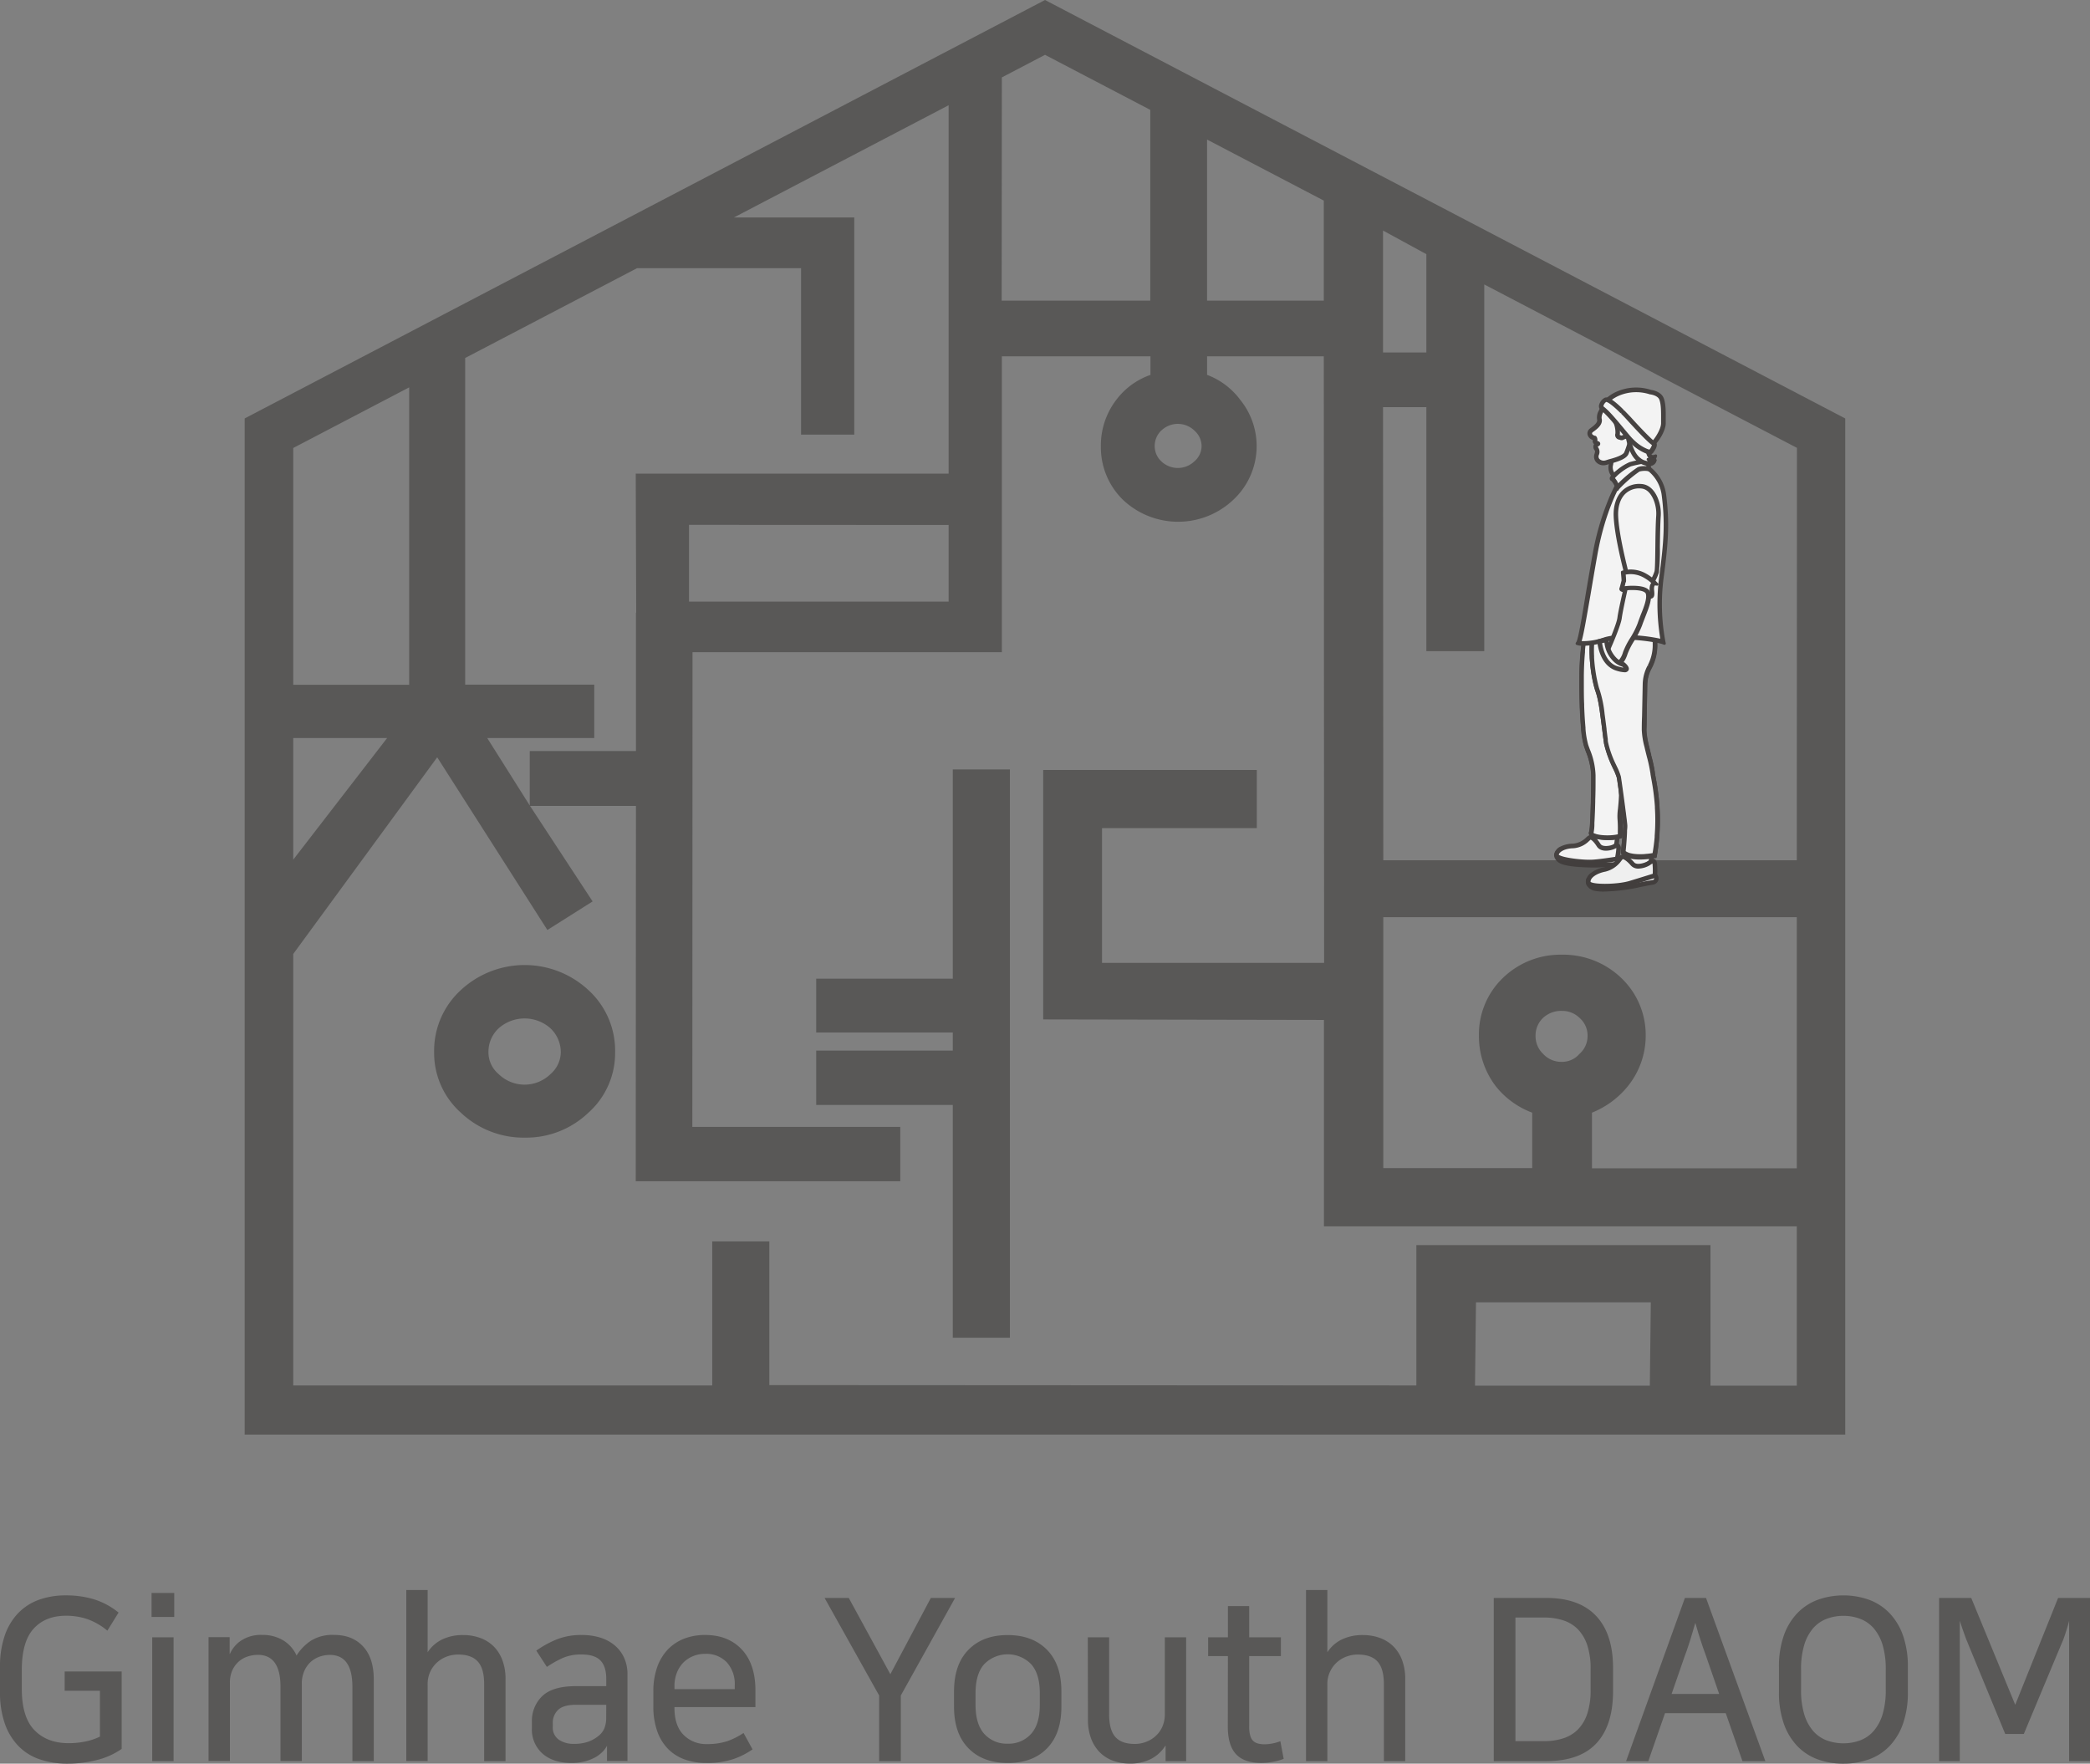 <svg id="레이어_1" data-name="레이어 1" xmlns="http://www.w3.org/2000/svg" viewBox="0 0 675.09 569.66"><rect x="0" y="0" width="675.09" height="569.66" fill="#808080" stroke="none"/><defs><style>.cls-1{fill:#595857;}.cls-2{opacity:0.9;}.cls-3{fill:#fff;}.cls-4{fill:#3f3b3a;}.cls-5{fill:#010100;}</style></defs><title>logo</title><path class="cls-1" d="M310.8,672.51a24,24,0,0,1-8,3.59,38.32,38.32,0,0,1-9.41,1.17,27.54,27.54,0,0,1-9.17-1.43,17.26,17.26,0,0,1-6.85-4.35,19.74,19.74,0,0,1-4.34-7.24,30.38,30.38,0,0,1-1.53-10.16v-8A30.75,30.75,0,0,1,273,636a19.64,19.64,0,0,1,4.26-7.23,17.61,17.61,0,0,1,6.71-4.39,25.43,25.43,0,0,1,8.85-1.46,30.74,30.74,0,0,1,9.17,1.31,23.86,23.86,0,0,1,7.81,4.24l-3.62,5.85a21.08,21.08,0,0,0-6.54-3.76,21.41,21.41,0,0,0-6.82-1.06q-6.68,0-10.48,4.2t-3.8,13.34v6.07q0,9.14,4.08,13.34t11,4.21a27,27,0,0,0,5.51-.55,19.69,19.69,0,0,0,4.65-1.57V653.73H292.39v-6.22H310.8Z" transform="translate(-271.5 -107.61)"/><path class="cls-1" d="M327.78,622.14v7.75h-7.32v-7.75Zm-.21,14.33v40h-6.9v-40Z" transform="translate(-271.5 -107.61)"/><path class="cls-1" d="M392.23,676.46h-6.9v-24q0-10.31-7.31-10.31a10.07,10.07,0,0,0-3.24.55,8.72,8.72,0,0,0-2.88,1.68,8.58,8.58,0,0,0-2.09,2.93,9.93,9.93,0,0,0-.82,4.2v24.93H362.1v-24q0-10.31-7.32-10.31a10.54,10.54,0,0,0-3.23.52,8.16,8.16,0,0,0-2.88,1.6,8.57,8.57,0,0,0-2.1,2.82,9.46,9.46,0,0,0-.81,4.06v25.29h-6.9v-40h6.82v5.41h.08a10,10,0,0,1,3.73-4.38,11.61,11.61,0,0,1,6.64-1.76,13,13,0,0,1,6.79,1.72,11,11,0,0,1,4.37,4.93,15.83,15.83,0,0,1,4.65-4.78,13.17,13.17,0,0,1,7.43-1.87q6,0,9.45,3.77t3.41,10.71Z" transform="translate(-271.5 -107.61)"/><path class="cls-1" d="M434.79,676.46h-6.9V651.61c0-3.37-.68-5.8-2.06-7.32s-3.5-2.26-6.39-2.26a10.53,10.53,0,0,0-3.52.62,9.44,9.44,0,0,0-3.12,1.83,9.24,9.24,0,0,0-2.28,3,9.46,9.46,0,0,0-.89,4.17v24.78h-6.89V621.19h6.89V641.3a11.67,11.67,0,0,1,4.66-4.13,15.28,15.28,0,0,1,6.85-1.43,15.73,15.73,0,0,1,5.33.88,11.94,11.94,0,0,1,4.34,2.63,12.26,12.26,0,0,1,2.91,4.46,17.09,17.09,0,0,1,1.07,6.29Z" transform="translate(-271.5 -107.61)"/><path class="cls-1" d="M456.1,677.05q-5.89,0-9.34-3a10.37,10.37,0,0,1-3.45-8.26v-2a11.07,11.07,0,0,1,3.34-8.33q3.35-3.21,10.8-3.22h9.88v-2.34q0-4-1.88-5.95c-1.26-1.3-3.31-1.94-6.15-1.94a14.8,14.8,0,0,0-5.93,1.09,33.2,33.2,0,0,0-5.22,2.93l-3.42-5.26a32.46,32.46,0,0,1,6.4-3.55,21.07,21.07,0,0,1,8.24-1.5,20,20,0,0,1,6,.84,13.28,13.28,0,0,1,4.66,2.49,11.36,11.36,0,0,1,3.05,4,12.66,12.66,0,0,1,1.1,5.37v28h-6.61v-4.82h-.07a7.66,7.66,0,0,1-1.53,2,10.68,10.68,0,0,1-2.09,1.57,14.56,14.56,0,0,1-3.38,1.35A17.2,17.2,0,0,1,456.1,677.05Zm11.23-18.79H457.6c-2.7,0-4.63.53-5.79,1.61a5.73,5.73,0,0,0-1.75,4.46v1a4.73,4.73,0,0,0,2,4.24,8.44,8.44,0,0,0,4.76,1.32,14.09,14.09,0,0,0,4.45-.63,11,11,0,0,0,3.44-1.86,6.34,6.34,0,0,0,2-2.52,9.61,9.61,0,0,0,.6-3.69Z" transform="translate(-271.5 -107.61)"/><path class="cls-1" d="M514.58,672.66a25.14,25.14,0,0,1-6.11,3.11,26.56,26.56,0,0,1-8.88,1.28,20.76,20.76,0,0,1-6.72-1.06,14.53,14.53,0,0,1-5.4-3.29,15.34,15.34,0,0,1-3.62-5.74,23.71,23.71,0,0,1-1.31-8.34v-4.53a23.36,23.36,0,0,1,1.24-8,15.92,15.92,0,0,1,3.48-5.74,14.62,14.62,0,0,1,5.29-3.47,18.57,18.57,0,0,1,6.68-1.17q7.47,0,11.87,4.68t4.41,13.23V659H489.36v.29q0,5.7,2.91,8.66a10.18,10.18,0,0,0,7.6,3,20.28,20.28,0,0,0,6.58-.95,22.88,22.88,0,0,0,5.22-2.64Zm-15.35-30.85a10,10,0,0,0-3.94.77,9.47,9.47,0,0,0-3.13,2.12A9.74,9.74,0,0,0,490.1,648a11.73,11.73,0,0,0-.74,4.2v1h19.47V651.9a10.37,10.37,0,0,0-2.56-7.35A9.15,9.15,0,0,0,499.23,641.81Z" transform="translate(-271.5 -107.61)"/><path class="cls-1" d="M562.47,655.26v21.2h-7v-21.2l-17.62-31.51h7.81l13.43,24.64,13.08-24.64H580Z" transform="translate(-271.5 -107.61)"/><path class="cls-1" d="M597,635.74q8,0,12.68,4.75T614.34,654v4.89q0,8.7-4.65,13.45T597,677.05c-5.36,0-9.58-1.59-12.69-4.76s-4.65-7.65-4.65-13.45V654q0-8.78,4.65-13.49C587.43,637.31,591.65,635.74,597,635.74Zm0,35.09a9.71,9.71,0,0,0,7.49-3.11q2.88-3.11,2.88-9.46v-3.73q0-6.36-2.88-9.47a10.61,10.61,0,0,0-15,0q-2.88,3.11-2.88,9.47v3.73q0,6.36,2.88,9.46A9.73,9.73,0,0,0,597,670.83Z" transform="translate(-271.5 -107.61)"/><path class="cls-1" d="M622.87,636.47h6.89v24.86c0,3.36.67,5.8,2,7.31s3.44,2.27,6.33,2.27a10,10,0,0,0,3.48-.63,9.77,9.77,0,0,0,3.09-1.82,9.15,9.15,0,0,0,2.24-3,9.85,9.85,0,0,0,.85-4.16V636.47h6.89v40H648v-5h-.07a12.06,12.06,0,0,1-4.62,4.27,14.58,14.58,0,0,1-6.89,1.5,15.41,15.41,0,0,1-5.29-.88,11.65,11.65,0,0,1-4.27-2.63,12.58,12.58,0,0,1-2.87-4.42,17,17,0,0,1-1.07-6.32Z" transform="translate(-271.5 -107.61)"/><path class="cls-1" d="M668.13,642.54h-6.39v-6.07h6.39V626.38H675v10.09h10.24v6.07H675v22.74a10.07,10.07,0,0,0,.36,3,3.72,3.72,0,0,0,1,1.72,3.84,3.84,0,0,0,1.6.8,8.37,8.37,0,0,0,2,.22,14.65,14.65,0,0,0,5.11-1l1.07,5.7a16.68,16.68,0,0,1-3.2.91,20.16,20.16,0,0,1-4.05.41c-3.69,0-6.42-.95-8.17-2.86s-2.63-4.87-2.63-8.91Z" transform="translate(-271.5 -107.61)"/><path class="cls-1" d="M725.4,676.46h-6.89V651.61c0-3.37-.69-5.8-2.06-7.32s-3.51-2.26-6.4-2.26a10.47,10.47,0,0,0-3.51.62,9.48,9.48,0,0,0-3.13,1.83,9.38,9.38,0,0,0-3.16,7.2v24.78h-6.89V621.19h6.89V641.3a11.58,11.58,0,0,1,4.65-4.13,15.33,15.33,0,0,1,6.86-1.43,15.81,15.81,0,0,1,5.33.88,11.9,11.9,0,0,1,4.33,2.63,12.27,12.27,0,0,1,2.92,4.46A17.09,17.09,0,0,1,725.4,650Z" transform="translate(-271.5 -107.61)"/><path class="cls-1" d="M771,623.75q10.59,0,16.06,5.81t5.47,16.78v7.53q0,11-5.33,16.78T771,676.46H754V623.75ZM761,670h9.31a19.66,19.66,0,0,0,6.18-.92,11.8,11.8,0,0,0,4.73-2.88,13.24,13.24,0,0,0,3-5.12,23.86,23.86,0,0,0,1.06-7.6v-6.8a23.93,23.93,0,0,0-1.06-7.61,13.52,13.52,0,0,0-3-5.15,11.55,11.55,0,0,0-4.73-2.92,19.66,19.66,0,0,0-6.18-.92H761Z" transform="translate(-271.5 -107.61)"/><path class="cls-1" d="M841.72,676.46h-7.39l-5.4-15.5H809.32l-5.4,15.5h-7.18l19-52.71h6.82Zm-30.27-21.71H826.8l-4.27-12.36-1-2.81q-.43-1.2-.78-2.34l-.75-2.38c-.26-.82-.56-1.85-.89-3.07-.38,1.22-.68,2.26-.92,3.11s-.47,1.65-.71,2.38l-.75,2.3c-.26.8-.58,1.74-1,2.81Z" transform="translate(-271.5 -107.61)"/><path class="cls-1" d="M866.94,677.27a23.84,23.84,0,0,1-8.42-1.43,17.34,17.34,0,0,1-6.57-4.35,20.09,20.09,0,0,1-4.3-7.24,30.38,30.38,0,0,1-1.53-10.16v-8A30.2,30.2,0,0,1,847.65,636a20.13,20.13,0,0,1,4.3-7.23,17.7,17.7,0,0,1,6.61-4.39,24.81,24.81,0,0,1,16.77,0,17.7,17.7,0,0,1,6.61,4.39,20.11,20.11,0,0,1,4.29,7.23,30.2,30.2,0,0,1,1.53,10.09v8a30.38,30.38,0,0,1-1.53,10.16,20.07,20.07,0,0,1-4.29,7.24,17.26,17.26,0,0,1-6.61,4.35A24,24,0,0,1,866.94,677.27Zm0-47.74a15.1,15.1,0,0,0-5.5,1,11.05,11.05,0,0,0-4.34,3.07,14.89,14.89,0,0,0-2.84,5.41,26.94,26.94,0,0,0-1,7.94v6.36a26.87,26.87,0,0,0,1,7.93,14.81,14.81,0,0,0,2.84,5.41,11,11,0,0,0,4.34,3.07,15.8,15.8,0,0,0,11,0,10.92,10.92,0,0,0,4.33-3.07,14.82,14.82,0,0,0,2.85-5.41,27.21,27.21,0,0,0,1-7.93v-6.36a27.28,27.28,0,0,0-1-7.94,14.9,14.9,0,0,0-2.85-5.41,11,11,0,0,0-4.33-3.07A15.16,15.16,0,0,0,866.94,629.53Z" transform="translate(-271.5 -107.61)"/><path class="cls-1" d="M907.16,638.45c-.24-.54-.45-1.06-.64-1.58s-.38-1-.57-1.57-.4-1.14-.64-1.82l-.78-2.34v45.32h-6.68V623.75h10.38l14.21,34.51,13.85-34.51H946.6v52.71h-6.75V631.14c-.24,1-.47,1.79-.68,2.44l-.57,1.8c-.16.53-.34,1-.53,1.53s-.4,1-.64,1.54l-12.22,29.24h-6Z" transform="translate(-271.5 -107.61)"/><path class="cls-1" d="M609.05,107.61,350.53,242.77V571h517V242.77Zm109.18,74.47,14,7.63v31.75h-14Zm-56.84-29.39L699.1,172.4v32.32H661.39Zm-14.79,94a7.7,7.7,0,0,1,10.76.05,6.63,6.63,0,0,1,2.26,5,6.48,6.48,0,0,1-2.32,4.88,7.73,7.73,0,0,1-10.69,0,6.7,6.7,0,0,1-2.13-4.88A6.91,6.91,0,0,1,646.6,246.67ZM595.11,132.61l13.94-7.29,34,17.78v61.62h-48ZM547.44,248V177.85H508.57l69.35-36.25v119H476.85l.15,44.93h-.08v44.66h-34.3v17.6L428.88,346h34.57V328.76H421.76V223.24l55.49-29h53V248Zm30.48,29.18v24.75H494.06V277.14Zm-211.7-24.87,37.45-19.58v96.07H366.22Zm0,93.68h30.33l-30.33,39.29Zm438.19,209.2H747.94l.32-26.92h56.47Zm47.47,0H824V509.79H729v45.32L520,555V508.57H501.56v46.54H366.22V415.74l46.5-63.52L448.31,408l14.61-9.23L442.7,367.92h34.22l-.07,121.23H562.3V471.6H495.13l.06-153.33h99.92V222.7h48v6a23.51,23.51,0,0,0-11.13,8.18,24.22,24.22,0,0,0-4.89,14.85,23.72,23.72,0,0,0,7.14,17.32l0,0a25.93,25.93,0,0,0,35.63,0,23.71,23.71,0,0,0,2.3-32.23,23.77,23.77,0,0,0-10.76-8.13V222.7H699.1l.1,195.92H627.46V375.09h50V356.31h-69v80.57l90.69.17v66.66H851.88Zm-84.38-113a7.84,7.84,0,0,1,2.4-5.78,8.59,8.59,0,0,1,6.17-2.28,8,8,0,0,1,5.69,2.31,7.51,7.51,0,0,1,2.54,5.75,7.65,7.65,0,0,1-2.65,5.86,7.36,7.36,0,0,1-5.58,2.54,8,8,0,0,1-6.15-2.6A7.85,7.85,0,0,1,767.5,442.14Zm84.38,42.79H785.72V467a28.58,28.58,0,0,0,11.54-8.48,26,26,0,0,0,5.82-16.37,25.42,25.42,0,0,0-8.05-18.8,27.07,27.07,0,0,0-19-7.37,26.67,26.67,0,0,0-19,7.43,25.23,25.23,0,0,0-7.82,18.74,26.53,26.53,0,0,0,5.5,16.39A27.07,27.07,0,0,0,766.42,467v17.91h-48.1V403.86H851.88Zm0-99.51H718.32l-.09-146.36h14v78.83h18.7V199.49l101,52.78Z" transform="translate(-271.5 -107.61)"/><path class="cls-1" d="M461.5,427.35a30.28,30.28,0,0,0-41.08,0,26.55,26.55,0,0,0-8.69,20.14,25.85,25.85,0,0,0,8.7,19.58,29.45,29.45,0,0,0,20.71,8,29.08,29.08,0,0,0,20.36-8,25.84,25.84,0,0,0,8.69-19.58A26.52,26.52,0,0,0,461.5,427.35Zm-12.16,27.17a12,12,0,0,1-16.8,0,9.13,9.13,0,0,1-3.26-7,10.33,10.33,0,0,1,3.3-7.77,12.58,12.58,0,0,1,16.72,0,10.63,10.63,0,0,1,3.34,7.81A9.49,9.49,0,0,1,449.34,454.52Z" transform="translate(-271.5 -107.61)"/><polygon class="cls-1" points="307.76 316.12 263.64 316.12 263.64 333.5 307.76 333.5 307.76 339.34 263.64 339.34 263.64 356.9 307.76 356.9 307.76 432.09 326.21 432.09 326.21 248.53 307.76 248.53 307.76 316.12"/><g class="cls-2"><path class="cls-3" d="M793.43,262,792.6,261a3.92,3.92,0,0,1-.77-3,5.59,5.59,0,0,0-.11-3.06c-.69-1.2,1.58-2.39,1.58-2.39l1.78-1.55,5.28.14,2.46.14-.06,6L801.11,262s-5.83.14-6.24.07A13.22,13.22,0,0,0,793.43,262Z" transform="translate(-271.5 -107.61)"/><path class="cls-4" d="M795.76,262.54c-.5,0-.86,0-1,0a10.75,10.75,0,0,0-1.37-.07.44.44,0,0,1-.34-.16l-.83-1.07a4.34,4.34,0,0,1-.86-3.3,5.2,5.2,0,0,0-.06-2.79,1.36,1.36,0,0,1-.12-1.08c.3-1.05,1.71-1.82,1.87-1.91l1.71-1.49a.41.41,0,0,1,.29-.1l5.28.14,2.48.14a.43.43,0,0,1,.41.43l-.07,6a.32.32,0,0,1,0,.14l-1.64,4.78a.43.43,0,0,1-.4.29C800.09,262.48,797.27,262.54,795.76,262.54Zm-2.12-1a9.26,9.26,0,0,1,1.3.08c.33,0,3.65,0,5.86-.07l1.52-4.44.07-5.49-2.06-.12-5.1-.14-1.65,1.44c-.41.23-1.37.85-1.53,1.44a.49.49,0,0,0,0,.41,5.66,5.66,0,0,1,.17,3.35,3.43,3.43,0,0,0,.68,2.64Z" transform="translate(-271.5 -107.61)"/><path class="cls-5" d="M794.82,262.4a13.38,13.38,0,0,0-1.39-.06h-.15l-.92-1.18a4.25,4.25,0,0,1-.84-3.23,5.18,5.18,0,0,0-.07-2.85,1.32,1.32,0,0,1-.12-1c.27-1,1.53-1.69,1.79-1.83l1.85-1.6,5.39.14,2.78.16-.08,6.33-1.73,5h-.21c-.75,0-3.81.09-5.38.09A7.9,7.9,0,0,1,794.82,262.4Zm7.63-5.22.06-5.62-2.17-.12-5.15-.14-1.72,1.49,0,0c-.36.19-1.34.82-1.52,1.45a.62.62,0,0,0,.06.5,5.42,5.42,0,0,1,.15,3.27,3.56,3.56,0,0,0,.71,2.73l.74.95a10.29,10.29,0,0,1,1.34.07c.3,0,3.73,0,6-.07Z" transform="translate(-271.5 -107.61)"/><path class="cls-4" d="M795.74,262.86a6.64,6.64,0,0,1-1,0h0a12.23,12.23,0,0,0-1.32-.06h-.15a.44.44,0,0,1-.34-.17l-.92-1.18a4.62,4.62,0,0,1-.92-3.55,5,5,0,0,0,0-2.58,1.65,1.65,0,0,1-.16-1.32,4.21,4.21,0,0,1,2-2.09l1.78-1.55a.37.37,0,0,1,.29-.1l5.4.14,2.78.16a.43.43,0,0,1,.41.44l-.07,6.33a.5.5,0,0,1,0,.13l-1.73,5a.43.43,0,0,1-.4.29h-.21C800.38,262.79,797.32,262.86,795.74,262.86Zm-2-1.58a8.82,8.82,0,0,1,1.2.07c.24,0,2.67,0,5.59-.06l1.44-4.18.06-5.14-1.76-.1-5-.14-1.59,1.39-.12.07c-.45.24-1.18.79-1.29,1.19a.18.18,0,0,0,0,.16,5.83,5.83,0,0,1,.2,3.56,3.19,3.19,0,0,0,.62,2.4Zm8.66-4.1h0Z" transform="translate(-271.5 -107.61)"/><path class="cls-3" d="M793.84,384.91l0,0a1.15,1.15,0,0,1-.79,1.94c-1.38,0-3.93.05-4.75.14-1.15.12-9,.14-12-1s-1.92-2.94-1.92-2.94,5.66.7,5.81.65a26.31,26.31,0,0,1,3.31-.46c1.13,0,1.34-.4,2.88-.14s2.72.37,3.16.44a18.36,18.36,0,0,1,2.1,0A22,22,0,0,1,793.84,384.91Z" transform="translate(-271.5 -107.61)"/><path class="cls-4" d="M786.21,387.5c-2.89,0-7.72-.2-10-1a3.51,3.51,0,0,1-2.26-1.89,2.12,2.12,0,0,1,.12-1.68.44.44,0,0,1,.43-.21c2,.25,5.36.65,5.71.65h0a25.41,25.41,0,0,1,3.32-.46,6.14,6.14,0,0,0,.91-.12,5,5,0,0,1,2.06,0c1,.17,1.84.27,2.44.35l.72.1a7.08,7.08,0,0,0,.78,0,4.35,4.35,0,0,1,1.39.06,19.91,19.91,0,0,1,2.23,1.32s0,0,0,.05l.06,0a1.55,1.55,0,0,1,.3,1.7,1.53,1.53,0,0,1-1.4,1c-1.42,0-3.92.05-4.72.13C788.05,387.48,787.26,387.5,786.21,387.5Zm-11.47-3.92a1.11,1.11,0,0,0,0,.71,2.71,2.71,0,0,0,1.74,1.36c2.92,1.08,10.63,1.05,11.76.94.83-.09,3.36-.13,4.8-.15a.67.67,0,0,0,.62-.42.71.71,0,0,0-.13-.77,16.78,16.78,0,0,0-2-1.2,4.51,4.51,0,0,0-1.07,0,6.07,6.07,0,0,1-1,0l-.69-.1c-.6-.07-1.46-.18-2.47-.35a4.12,4.12,0,0,0-1.76,0,7.13,7.13,0,0,1-1,.13,27.73,27.73,0,0,0-3.2.44C780.29,384.21,780.15,384.25,774.74,383.58Z" transform="translate(-271.5 -107.61)"/><path class="cls-5" d="M776.27,386.35a3.35,3.35,0,0,1-2.2-1.83,2,2,0,0,1,.12-1.58l.1-.17.2,0c2,.26,5.34.65,5.73.66a26.74,26.74,0,0,1,3.34-.47,4.38,4.38,0,0,0,.92-.12,4.85,4.85,0,0,1,2,0c1,.16,1.83.26,2.44.34l.72.1a5.63,5.63,0,0,0,.81,0,4.22,4.22,0,0,1,1.34.06,19.37,19.37,0,0,1,2.2,1.31l0,0a.12.12,0,0,1,0,0,1.44,1.44,0,0,1,.3,1.57,1.4,1.4,0,0,1-1.3.9c-1.42,0-3.93.06-4.73.14-.3,0-1,.06-2,.06C783.46,387.39,778.51,387.18,776.27,386.35Zm15.34-2.41a4.33,4.33,0,0,0-1.11,0,5.59,5.59,0,0,1-.94,0l-.7-.09c-.58-.07-1.45-.18-2.46-.35a4.3,4.3,0,0,0-1.8,0,7.16,7.16,0,0,1-1,.13,25.52,25.52,0,0,0-3.22.44c-.08,0-.22.07-5.71-.61a1.38,1.38,0,0,0,0,.86,2.83,2.83,0,0,0,1.83,1.44c2.93,1.09,10.68,1.07,11.82.95.82-.09,3.35-.13,4.78-.14a.82.82,0,0,0,.74-.51.81.81,0,0,0-.17-.88h0A17.21,17.21,0,0,0,791.61,383.94Zm-11.44-.48h0Z" transform="translate(-271.5 -107.61)"/><path class="cls-4" d="M786.33,387.82c-1.23,0-7.49-.05-10.21-1.07h0a3.75,3.75,0,0,1-2.46-2.09,2.4,2.4,0,0,1,.16-1.93l.1-.18a.43.43,0,0,1,.42-.21l.2,0c2.4.3,5.15.63,5.63.65a27.29,27.29,0,0,1,3.37-.46,4.64,4.64,0,0,0,.86-.11,5.32,5.32,0,0,1,2.17,0c1,.16,1.8.26,2.41.34l.75.1a6,6,0,0,0,.72,0,4.7,4.7,0,0,1,1.5.08,19,19,0,0,1,2.3,1.36l.09.07a1.91,1.91,0,0,1,.45,2.09,1.83,1.83,0,0,1-1.7,1.17c-2.44,0-4.11.08-4.69.14C788.06,387.79,787.27,387.82,786.33,387.82ZM775,383.93a1.06,1.06,0,0,0,0,.23,2.45,2.45,0,0,0,1.57,1.19c2.81,1,10.54,1,11.62.92.85-.09,3.39-.13,4.83-.14a.39.39,0,0,0,.34-.25.37.37,0,0,0-.08-.41,19.69,19.69,0,0,0-1.86-1.12,6.12,6.12,0,0,0-1,0,5.7,5.7,0,0,1-1,0l-.6-.08c-.67-.09-1.54-.2-2.56-.36a3.82,3.82,0,0,0-1.65,0,7,7,0,0,1-1.08.14,24.87,24.87,0,0,0-3.13.43C780.31,384.53,780.19,384.57,775,383.93Z" transform="translate(-271.5 -107.61)"/><path class="cls-3" d="M794,375.81s-.12,5-.63,5.39a17,17,0,0,1-3.8,1.22,7.84,7.84,0,0,1-2.09-1,11.11,11.11,0,0,1-1.12-1.5c-.19-.26-.43-.61-.34-.75a29.41,29.41,0,0,0,.87-3.92c0-.54,2.71.73,3.18.65a2.15,2.15,0,0,1,2,.57C793,377.21,794,375.81,794,375.81Z" transform="translate(-271.5 -107.61)"/><path class="cls-4" d="M789.52,382.85h0a7.9,7.9,0,0,1-2.32-1.15,8.77,8.77,0,0,1-1-1.35l-.14-.21c-.29-.41-.61-.86-.34-1.25a36.68,36.68,0,0,0,.79-3.68.73.73,0,0,1,.23-.44c.36-.25.92-.09,2.21.35a7.44,7.44,0,0,0,1.12.32,2.58,2.58,0,0,1,2.34.66.49.49,0,0,0,.39.13,1.8,1.8,0,0,0,.9-.66.41.41,0,0,1,.48-.16.43.43,0,0,1,.3.42c-.08,3.46-.35,5.38-.8,5.71A16.2,16.2,0,0,1,789.52,382.85Zm-3.1-3.62a3.54,3.54,0,0,0,.26.41l.15.23a3.93,3.93,0,0,0,2.79,2.13,19.73,19.73,0,0,0,3.46-1.15,19.38,19.38,0,0,0,.42-4,1.65,1.65,0,0,1-.66.25,1.36,1.36,0,0,1-1.06-.32,1.71,1.71,0,0,0-1.64-.48,3.78,3.78,0,0,1-1.54-.36,13.83,13.83,0,0,0-1.34-.4A34.57,34.57,0,0,1,786.42,379.23Zm0,.07,0,.09A.36.36,0,0,0,786.39,379.3Z" transform="translate(-271.5 -107.61)"/><path class="cls-5" d="M789.49,382.74a8.36,8.36,0,0,1-2.25-1.12,9.38,9.38,0,0,1-1-1.33l-.14-.21c-.26-.37-.55-.78-.35-1.1a35.57,35.57,0,0,0,.83-3.77.43.43,0,0,1,.17-.35c.3-.21.87-.05,2.1.36a6.51,6.51,0,0,0,1.16.34h0a2.44,2.44,0,0,1,2.23.64.63.63,0,0,0,.49.16,1.83,1.83,0,0,0,1-.72l.58-.83,0,1s0,1.28-.13,2.57c-.18,2.53-.42,2.91-.63,3.06a16.71,16.71,0,0,1-4,1.29Zm4.15-6.14a1.71,1.71,0,0,1-.82.37,1.2,1.2,0,0,1-1-.29,1.82,1.82,0,0,0-1.74-.5h0a3.75,3.75,0,0,1-1.45-.36,10.92,10.92,0,0,0-1.48-.42,34.81,34.81,0,0,1-.87,3.84,2.73,2.73,0,0,0,.29.47l.15.22a4.08,4.08,0,0,0,2.84,2.18,19.08,19.08,0,0,0,3.58-1.16A18,18,0,0,0,793.64,376.6Zm-7.4,2.73,0,0Zm-.52-.34Z" transform="translate(-271.5 -107.61)"/><path class="cls-4" d="M789.53,383.17h-.11a8.14,8.14,0,0,1-2.48-1.23,9.29,9.29,0,0,1-1.07-1.4l-.14-.21c-.3-.42-.71-1-.37-1.56.07-.22.76-3.14.76-3.56a.86.86,0,0,1,.36-.68c.49-.36,1.19-.15,2.49.3.29.09.89.29,1,.31a2.75,2.75,0,0,1,2.52.73.2.2,0,0,0,.16.06,1.48,1.48,0,0,0,.69-.54l.58-.82a.43.43,0,0,1,.49-.17.42.42,0,0,1,.29.42l0,1h0s0,1.28-.12,2.59c-.2,2.72-.47,3.13-.81,3.38A16.09,16.09,0,0,1,789.53,383.17Zm-2.77-4a2.45,2.45,0,0,0,.16.24l.17.25a9.83,9.83,0,0,0,.86,1.15,8.57,8.57,0,0,0,1.66.83,23.81,23.81,0,0,0,3.21-1,20.45,20.45,0,0,0,.35-3.31,1.36,1.36,0,0,1-.29.06,1.67,1.67,0,0,1-1.29-.38,1.44,1.44,0,0,0-1.39-.42,3.68,3.68,0,0,1-1.7-.37c-.24-.08-.66-.22-1-.31C787.34,376.85,787,378.51,786.76,379.2Zm-.1.27h0Zm7.13-3.27,0,0h0a.13.13,0,0,1,0-.06Z" transform="translate(-271.5 -107.61)"/><path class="cls-3" d="M793.86,385a18.19,18.19,0,0,0,.5-3.16c.14-1.9-1-1-1.78-.67s-3.62,1-4.64-.61-2.2-2.76-2.85-2.48-2.44,2.69-5.39,2.74-5.31,1.29-5.41,2.89,8.63,2.48,11.72,2.29C788.93,385.85,793.86,385,793.86,385Z" transform="translate(-271.5 -107.61)"/><path class="cls-4" d="M785.05,386.49c-3.28,0-9.54-.68-10.86-2a1,1,0,0,1-.33-.78c.12-1.84,2.57-3.23,5.84-3.29a7,7,0,0,0,4.41-2.09,3.51,3.51,0,0,1,.81-.61c1.28-.55,2.91,1.88,3.39,2.64.87,1.39,3.5.69,4.11.44l.37-.18c.51-.25,1.1-.53,1.57-.21s.47,1,.43,1.5a19.26,19.26,0,0,1-.51,3.24.45.45,0,0,1-.35.31s-5,.82-7.89,1C785.76,386.48,785.42,386.49,785.05,386.49Zm.28-8h-.06a4.07,4.07,0,0,0-.6.47,7.69,7.69,0,0,1-5,2.3c-2.71.06-4.91,1.15-5,2.49a.29.29,0,0,0,.08.11c1.1,1.1,8.07,1.92,11.19,1.72,2.46-.15,6.44-.77,7.52-1a19.38,19.38,0,0,0,.42-2.81c0-.6-.06-.73-.06-.73a2.21,2.21,0,0,0-.7.29l-.42.2c-1,.39-4,1.1-5.17-.78C786.52,379.13,785.63,378.5,785.33,378.5Zm8.53,6.53h0Z" transform="translate(-271.5 -107.61)"/><path class="cls-5" d="M774.26,384.39a.88.88,0,0,1-.28-.67,3,3,0,0,1,1.81-2.28,8.68,8.68,0,0,1,3.91-.9,7.12,7.12,0,0,0,4.49-2.13,4.13,4.13,0,0,1,.78-.59c.93-.4,2.28,1.08,3.23,2.6s3.64.74,4.27.48l.38-.18c.48-.23,1-.51,1.45-.21s.4.93.36,1.39a18.47,18.47,0,0,1-.5,3.22l0,.19-.2,0s-5,.82-7.88,1l-1,0C781.75,386.37,775.54,385.71,774.26,384.39Zm19.79-2.54c.05-.69-.08-.81-.1-.82s-.58.14-.83.27l-.42.19c-.94.39-3.88,1.08-5-.73s-2.15-2.49-2.47-2.36a5.3,5.3,0,0,0-.62.5,7.69,7.69,0,0,1-4.88,2.27c-2.78.05-5,1.19-5.11,2.59,0,.06,0,.14.1.19,1.17,1.2,8.47,1.94,11.29,1.76,2.54-.15,6.67-.8,7.62-1A19,19,0,0,0,794.05,381.85Z" transform="translate(-271.5 -107.61)"/><path class="cls-4" d="M785,386.8c-3.15,0-9.63-.61-11.08-2.1a1.35,1.35,0,0,1-.4-1,3.38,3.38,0,0,1,2-2.64,9.39,9.39,0,0,1,4.1-.95,6.72,6.72,0,0,0,4.22-2,3.7,3.7,0,0,1,.89-.66c1.46-.63,3.12,1.72,3.77,2.76s3,.61,3.73.31l.36-.16a1.83,1.83,0,0,1,1.89-.19,1.9,1.9,0,0,1,.54,1.78,19.86,19.86,0,0,1-.51,3.29l-.06.21a.43.43,0,0,1-.34.31l-.2,0s-5,.82-7.92,1C785.76,386.8,785.41,386.8,785,386.8Zm-10-3.12c1.15,1,8,1.79,10.93,1.6,2.32-.14,6-.71,7.29-.91a21.51,21.51,0,0,0,.36-2.55c0-.12,0-.22,0-.29l-.32.15-.45.21c-1.1.45-4.24,1.17-5.54-.9-1.08-1.72-1.88-2.16-2-2.17a3.07,3.07,0,0,1-.43.4,8,8,0,0,1-5.15,2.38C777.09,381.65,775.23,382.69,775,383.68Zm0,.11Zm19-1.94h0Z" transform="translate(-271.5 -107.61)"/><path class="cls-3" d="M784.1,311.11s-1.54,3.53-1.69,14.7.53,20,1.52,22.83,2.3,5.78,2.3,9.48-.17,16.91-.74,18.43,6.14,2.17,9.25,1.15a34.51,34.51,0,0,0,0-5.54c-.25-3.1,1.13-5.29.17-18.59-.64-8.74,2.39-34.67,2.39-34.67l-7.64-15.52-3.18,2.52Z" transform="translate(-271.5 -107.61)"/><path class="cls-4" d="M790.83,378.61c-2.34,0-4.74-.4-5.51-1.2a.94.94,0,0,1-.23-1c.49-1.3.72-13.4.71-18.27a22.57,22.57,0,0,0-1.79-8c-.17-.46-.33-.92-.49-1.37-1.06-3.06-1.68-12.29-1.54-23,.14-11.12,1.66-14.71,1.73-14.86h0l2.36-5.21a.34.34,0,0,1,.13-.16l3.19-2.53a.42.42,0,0,1,.36-.08.44.44,0,0,1,.29.23l7.64,15.51a.53.53,0,0,1,0,.25c0,.25-3,26-2.39,34.59a77.45,77.45,0,0,1,0,15.45,16.58,16.58,0,0,0-.14,3.14,34.78,34.78,0,0,1,0,5.62.43.43,0,0,1-.3.36A13.83,13.83,0,0,1,790.83,378.61Zm-6.33-67.32c0,.09-1.52,3.72-1.66,14.52-.13,10.6.47,19.72,1.49,22.69.16.45.32.9.49,1.35a23.64,23.64,0,0,1,1.85,8.27c0,2.16-.13,16.85-.78,18.58,0,0,0,0,.06.11.84.89,5.68,1.31,8.38.56a36.41,36.41,0,0,0,0-5.17,17.3,17.3,0,0,1,.14-3.3,76.72,76.72,0,0,0,0-15.3c-.61-8.37,2.15-32.65,2.38-34.63l-7.35-14.92-2.68,2.13Z" transform="translate(-271.5 -107.61)"/><path class="cls-5" d="M789.53,378.46c-1-.07-3.37-.31-4.13-1.14a.86.86,0,0,1-.2-.89c.52-1.38.73-13.82.73-18.31a22.8,22.8,0,0,0-1.81-8c-.16-.45-.33-.91-.48-1.37-1.06-3-1.67-12.26-1.54-22.94.15-11.1,1.66-14.67,1.72-14.82l2.4-5.28,3.54-2.8,7.81,15.85,0,.09v.09c0,.26-3,26-2.39,34.61a78.17,78.17,0,0,1,0,15.44,16.83,16.83,0,0,0-.15,3.16,32.77,32.77,0,0,1,0,5.59l0,.21-.19.06a13.25,13.25,0,0,1-3.93.51C790.45,378.51,790,378.49,789.53,378.46Zm4.89-6.27a17.1,17.1,0,0,1,.14-3.28,76.91,76.91,0,0,0,0-15.32c-.61-8.4,2.18-32.9,2.38-34.64l-7.42-15.09-2.84,2.25-2.33,5.13c0,.09-1.52,3.72-1.66,14.57-.14,10.61.47,19.74,1.5,22.72.15.45.31.89.48,1.36a23.24,23.24,0,0,1,1.84,8.23c0,2.15-.12,16.82-.76,18.54,0,0,0,.1.07.22.84.92,5.85,1.38,8.6.58A36,36,0,0,0,794.42,372.19Z" transform="translate(-271.5 -107.61)"/><path class="cls-4" d="M790.9,378.94c-.46,0-.93,0-1.4-.05h0c-1.29-.09-3.58-.37-4.42-1.28a1.27,1.27,0,0,1-.28-1.33c.44-1.18.7-12.59.69-18.16a22.32,22.32,0,0,0-1.77-7.86l0-.1c-.15-.42-.31-.85-.45-1.28-1.07-3.08-1.7-12.36-1.56-23.08.15-11.18,1.69-14.84,1.76-15l2.4-5.29a.45.45,0,0,1,.12-.16l3.54-2.8a.43.43,0,0,1,.36-.09.47.47,0,0,1,.3.23l7.8,15.86a.82.82,0,0,1,.09.33c0,.35-3,26-2.4,34.62a78,78,0,0,1,0,15.51,17,17,0,0,0-.15,3.08,33.84,33.84,0,0,1,0,5.69l0,.19a.42.42,0,0,1-.29.37l-.19.06A13.77,13.77,0,0,1,790.9,378.94Zm3.55-1.48h0Zm-8.22-.81c.86.67,5.17,1.12,7.81.47a35.48,35.48,0,0,0,0-4.9h0a17,17,0,0,1,.15-3.35,77.39,77.39,0,0,0,0-15.25c-.6-8.3,2.12-32.39,2.37-34.59l-7.14-14.5-2.33,1.85-2.28,5c-.06.14-1.49,3.71-1.63,14.4s.46,19.63,1.47,22.57l.49,1.35a23.62,23.62,0,0,1,1.86,8.38C787,358.28,786.93,374.08,786.23,376.65Zm-2-26.65-.16.11.18-.06v0Z" transform="translate(-271.5 -107.61)"/><path class="cls-3" d="M782.39,328c0-.72,0-1.46,0-2.2,0-3,.18-5.5.37-7.49,0-.16,0-.32.05-.47.5-5,1.27-6.74,1.27-6.74l.31-.66.18-.41,1.88-4.14,3.18-2.52.85,1.73.38.76,1.35,2.74.37.76,4.4,8.93.29.6-.06.5c0,.12,0,.26-.05.42s0,.42-.07.67c-.14,1.21-.33,3-.56,5.25,0,.13,0,.27,0,.42-.28,2.68-.58,5.87-.86,9.16l0,.39c-.13,1.54-.25,3.11-.36,4.64l0,.41c-.08,1.27-.16,2.51-.23,3.71,0,.14,0,.28,0,.41-.15,3.07-.22,5.84-.13,7.89,0,.14,0,.28,0,.41l0,.39c.19,2.64.29,4.85.33,6.71v.41a61.74,61.74,0,0,1-.27,7.42c0,.14,0,.27,0,.4a19.17,19.17,0,0,0-.19,3.65,33.66,33.66,0,0,1,.09,4c0,.15,0,.28,0,.41,0,.71-.07,1.13-.07,1.13a9.17,9.17,0,0,1-1.57.34l-.59.07a18.78,18.78,0,0,1-3.75,0l-.6-.07a12.62,12.62,0,0,1-1.32-.28,5.43,5.43,0,0,1-.57-.19c-.65-.26-1-.6-.85-1a14.79,14.79,0,0,0,.34-2.69l0-.44c.11-1.89.2-4.36.26-6.81,0-.15,0-.3,0-.45,0-2.25.08-4.46.1-6.12v-1.92a23.94,23.94,0,0,0-1.92-8.42c-.08-.2-.15-.39-.22-.59s-.11-.32-.16-.47a26.38,26.38,0,0,1-.94-5.37c0-.15,0-.31,0-.46-.2-2-.35-4.43-.44-7.13,0-.16,0-.32,0-.49-.07-2.06-.1-4.29-.1-6.65Z" transform="translate(-271.5 -107.61)"/><path class="cls-4" d="M790.88,378.62a20.64,20.64,0,0,1-2.1-.11l-.61-.08a10.46,10.46,0,0,1-1.38-.28l-.61-.21c-1.27-.51-1.23-1.19-1.09-1.55a12.59,12.59,0,0,0,.31-2.55l0-.45c.1-1.67.19-4,.26-6.79v-.44c0-2.26.08-4.46.1-6.12v-1.92a22.41,22.41,0,0,0-1.8-8l-.48-1.36a26.66,26.66,0,0,1-1-5.47l0-.46c-.2-2.05-.35-4.46-.44-7.15l0-.49c-.07-2.12-.1-4.36-.1-6.68V328h0c0-.73,0-1.46,0-2.21,0-2.75.16-5.28.37-7.52l0-.47c.5-5,1.28-6.79,1.31-6.87l2.36-5.21a.34.34,0,0,1,.13-.16l3.19-2.53a.42.42,0,0,1,.36-.08.44.44,0,0,1,.29.23l7.64,15.52a.45.45,0,0,1,0,.23l-.18,1.6c-.14,1.21-.34,3-.56,5.24l0,.42c-.33,3.2-.62,6.28-.86,9.15l0,.4c-.13,1.54-.25,3.1-.36,4.63l0,.41c-.08,1.26-.16,2.51-.23,3.71l0,.4c-.17,3.32-.21,6-.13,7.85l.05.79c.18,2.43.29,4.7.33,6.73v.41a62.8,62.8,0,0,1-.28,7.47l-.09.83a16.69,16.69,0,0,0-.14,3.15,37.34,37.34,0,0,1,.09,4.05v.4c0,.73-.07,1.16-.07,1.16a.44.44,0,0,1-.3.37,9.86,9.86,0,0,1-1.64.36l-.61.07C792.06,378.59,791.47,378.62,790.88,378.62Zm-8-50.61v.53c0,2.3,0,4.54.1,6.64l0,.49c.09,2.67.24,5.06.44,7.1l0,.45a27.67,27.67,0,0,0,.91,5.28l.49,1.35a23.64,23.64,0,0,1,1.85,8.27V360c0,1.68,0,3.88-.1,6.15v.44c-.07,2.85-.16,5.14-.26,6.82l0,.46a11.45,11.45,0,0,1-.37,2.8c0,.08.19.27.61.44l.52.18a11.06,11.06,0,0,0,1.28.26l.57.07a18.78,18.78,0,0,0,3.67,0l.57-.06a10,10,0,0,0,1.22-.25c0-.19,0-.47,0-.82v-.4a35.55,35.55,0,0,0-.09-3.95,17.4,17.4,0,0,1,.14-3.31l.09-.83a61.41,61.41,0,0,0,.27-7.36v-.41c0-2-.15-4.27-.32-6.69l-.05-.81c-.08-1.92,0-4.58.13-7.93l0-.39c.07-1.22.14-2.47.23-3.74l0-.41c.11-1.54.23-3.1.36-4.64l0-.4c.24-2.87.53-6,.86-9.17l0-.42c.23-2.2.43-4,.56-5.24l.17-1.48-7.35-14.92-2.68,2.13-2.32,5.11a25.37,25.37,0,0,0-1.24,6.6l0,.47c-.21,2.22-.33,4.73-.37,7.45,0,.75,0,1.48,0,2.2Z" transform="translate(-271.5 -107.61)"/><path class="cls-5" d="M788.8,378.4l-.61-.08a12,12,0,0,1-1.36-.28,3.8,3.8,0,0,1-.6-.21c-1.18-.47-1.15-1.08-1-1.4a11.9,11.9,0,0,0,.32-2.59l0-.44c.1-1.69.19-4,.26-6.79v-.45c.06-2.71.09-5,.1-6.12v-.43c0-.58,0-1.09,0-1.49a22.8,22.8,0,0,0-1.81-8l-.1-.3c-.08-.2-.15-.39-.22-.59s-.11-.32-.16-.48a26.28,26.28,0,0,1-1-5.44c0-.15,0-.31,0-.46-.2-2.07-.35-4.47-.44-7.15,0-.16,0-.32,0-.49-.07-2.11-.1-4.35-.1-6.67,0-.17,0-.34,0-.52h0c0-.73,0-1.47,0-2.21,0-2.75.16-5.28.37-7.51,0-.16,0-.32,0-.47.5-5,1.27-6.76,1.3-6.84l2.37-5.21,0-.07,3.54-2.8,7.51,15.26.34.68v.09s0,.18-.06.51l0,.42c0,.19,0,.42-.07.67-.13,1.16-.33,3-.56,5.24l-.05.42c-.32,3.22-.61,6.3-.85,9.16l0,.39c-.14,1.62-.26,3.18-.36,4.63l0,.41c-.09,1.31-.17,2.56-.23,3.71,0,.13,0,.25,0,.38v0c-.17,3.33-.21,6-.13,7.85,0,.14,0,.28,0,.41l0,.38c.17,2.46.28,4.72.32,6.73,0,.14,0,.28,0,.41a60.61,60.61,0,0,1-.28,7.46c0,.14,0,.27,0,.41s0,.29,0,.43a16.83,16.83,0,0,0-.15,3.16,35,35,0,0,1,.1,4c0,.15,0,.28,0,.41,0,.72-.07,1.14-.08,1.15l0,.21-.19.06a9.82,9.82,0,0,1-1.62.36l-.6.07c-.56.05-1.14.08-1.73.08A20.24,20.24,0,0,1,788.8,378.4Zm5.7-1.85c0-.12,0-.26,0-.4a38.87,38.87,0,0,0-.1-4,17.1,17.1,0,0,1,.14-3.28c0-.14,0-.28.05-.43s0-.27,0-.41a61.18,61.18,0,0,0,.28-7.38c0-.13,0-.27,0-.4,0-2-.15-4.26-.33-6.7,0-.13,0-.26,0-.39l0-.42c-.08-1.9,0-4.57.13-7.92v0c0-.12,0-.25,0-.37.06-1.16.13-2.41.22-3.72l0-.41c.1-1.46.23-3,.36-4.65l0-.39c.24-2.86.53-5.94.86-9.17l0-.42c.23-2.23.43-4.08.56-5.24,0-.26.06-.48.08-.68l0-.41c0-.19,0-.33,0-.42l-7.42-15.09-2.84,2.25-2.33,5.13a26.59,26.59,0,0,0-1.25,6.64c0,.16,0,.31,0,.47-.21,2.22-.33,4.73-.37,7.46,0,.74,0,1.48,0,2.2h0v.53c0,2.3,0,4.54.1,6.64,0,.17,0,.33,0,.49.09,2.66.24,5.05.43,7.11,0,.15,0,.3,0,.45a26.83,26.83,0,0,0,.92,5.3c0,.16.11.31.16.47l.21.59.11.3a23.24,23.24,0,0,1,1.84,8.23V360c0,1.13,0,3.43-.09,6.13v.45c-.07,2.83-.16,5.12-.27,6.82l0,.45a11.75,11.75,0,0,1-.35,2.77c-.1.25.49.51.67.59l.54.18a10.83,10.83,0,0,0,1.29.26l.58.08a19,19,0,0,0,3.69,0l.58-.07a9.55,9.55,0,0,0,1.32-.27C794.46,377.27,794.48,377,794.5,376.55Z" transform="translate(-271.5 -107.61)"/><path class="cls-4" d="M790.88,378.94a18.49,18.49,0,0,1-2.13-.12h0l-.62-.07a11,11,0,0,1-1.42-.3,4.94,4.94,0,0,1-.65-.22c-1.61-.65-1.37-1.66-1.26-2a12.43,12.43,0,0,0,.29-2.47l0-.44c.1-1.68.19-4,.26-6.77v-.45c.06-2.7.09-5,.1-6.12v-1.91a22.32,22.32,0,0,0-1.77-7.86l-.49-1.38a27.27,27.27,0,0,1-1-5.54l0-.46c-.2-2.09-.35-4.5-.44-7.17l0-.49c-.07-2.1-.1-4.35-.1-6.69V328c0-.73,0-1.47,0-2.21,0-2.77.16-5.31.37-7.55l.05-.48c.51-5.07,1.31-6.89,1.34-7l2.36-5.21a1.19,1.19,0,0,1,.16-.23l3.54-2.8a.43.43,0,0,1,.36-.09.47.47,0,0,1,.3.23L798,318.65a.4.4,0,0,1,0,.24l-.2,1.69c-.13,1.15-.33,3-.55,5.23l0,.42c-.33,3.25-.61,6.33-.85,9.15l0,.39c-.14,1.63-.26,3.18-.36,4.63l0,.41c-.09,1.31-.17,2.55-.23,3.7l0,.38c-.17,3.34-.21,6-.13,7.84l0,.79c.17,2.45.28,4.72.33,6.75v.41a61.26,61.26,0,0,1-.28,7.5l-.08.85a16.83,16.83,0,0,0-.15,3.07,36,36,0,0,1,.1,4.09v.41c0,.73-.07,1.17-.08,1.19l0,.19a.42.42,0,0,1-.29.37l-.19.06a9.16,9.16,0,0,1-1.7.37l-.62.08C792.09,378.91,791.49,378.94,790.88,378.94Zm-4.65-2.29a2.24,2.24,0,0,0,.39.2c.14,0,.3.11.49.16a9.69,9.69,0,0,0,1.23.26l.57.07a18.85,18.85,0,0,0,3.6,0l.56-.07c.35-.05.68-.11,1-.18,0-.16,0-.36,0-.59l0-.39a38,38,0,0,0-.1-3.92,17,17,0,0,1,.15-3.35l.08-.84a58.79,58.79,0,0,0,.27-7.33v-.4c0-2-.15-4.24-.33-6.68l0-.82c-.08-1.91,0-4.59.13-8l0-.41c.07-1.15.14-2.41.23-3.72l0-.41c.11-1.46.23-3,.36-4.65l0-.39c.24-2.86.53-5.94.86-9.18l0-.42c.23-2.24.43-4.09.56-5.25l.16-1.38-7.13-14.5-2.34,1.85-2.28,5a26,26,0,0,0-1.22,6.51l0,.46c-.21,2.21-.33,4.71-.37,7.43,0,.73,0,1.47,0,2.19v.53c0,2.32,0,4.55.1,6.63l0,.49c.09,2.64.24,5,.43,7.08l0,.37a26.66,26.66,0,0,0,.9,5.28l.49,1.35a23.62,23.62,0,0,1,1.86,8.38v1.93c0,1.12,0,3.42-.1,6.13v.45c-.07,2.85-.16,5.15-.27,6.83l0,.46A14.11,14.11,0,0,1,786.23,376.65Zm-.05.16Zm8.32-.26h0Z" transform="translate(-271.5 -107.61)"/><path class="cls-3" d="M806,390.27l0,0a1.26,1.26,0,0,1-.53,2.24c-1.49.27-4.27.78-5.15,1-1.22.34-9.73,1.78-13.17,1.11s-2.59-2.85-2.59-2.85,6.27-.26,6.43-.34a26.48,26.48,0,0,1,3.52-1.1c1.23-.25,1.39-.68,3.11-.68s3-.09,3.52-.09a22.18,22.18,0,0,1,2.29-.34A22.94,22.94,0,0,1,806,390.27Z" transform="translate(-271.5 -107.61)"/><path class="cls-4" d="M789.53,395.28a13.36,13.36,0,0,1-2.44-.18,3.75,3.75,0,0,1-2.75-1.61,2.25,2.25,0,0,1-.16-1.83.41.41,0,0,1,.38-.27c2.28-.1,6-.27,6.35-.33a26.79,26.79,0,0,1,3.53-1.1,5.64,5.64,0,0,0,1-.3,5.41,5.41,0,0,1,2.23-.39c1.11,0,2.05,0,2.71-.07l.8,0A5.78,5.78,0,0,0,802,389a4.49,4.49,0,0,1,1.51-.18,19.64,19.64,0,0,1,2.64,1l.06,0,.06,0a1.69,1.69,0,0,1,.62,1.75,1.66,1.66,0,0,1-1.33,1.27c-1.54.27-4.26.77-5.11,1A60.24,60.24,0,0,1,789.53,395.28Zm-4.6-3a1.42,1.42,0,0,0,.17.84,3,3,0,0,0,2.16,1.17c3.36.65,11.76-.77,13-1.11.89-.24,3.63-.74,5.19-1a.8.8,0,0,0,.64-.62.82.82,0,0,0-.29-.85,21,21,0,0,0-2.4-.95,5.1,5.1,0,0,0-1.18.17,5.85,5.85,0,0,1-1,.17l-.78,0c-.66,0-1.61.06-2.74.06a4.55,4.55,0,0,0-1.92.34,7.45,7.45,0,0,1-1.1.33,29.59,29.59,0,0,0-3.41,1.06C791.11,391.91,791,392,784.93,392.24Z" transform="translate(-271.5 -107.61)"/><path class="cls-5" d="M787.12,395a3.66,3.66,0,0,1-2.69-1.58,2.2,2.2,0,0,1-.14-1.71l.08-.19h.2c2.26-.09,5.94-.26,6.34-.32a28.51,28.51,0,0,1,3.56-1.11,7.06,7.06,0,0,0,1-.3,5.2,5.2,0,0,1,2.18-.38c1.11,0,2,0,2.71-.07l.81,0a5.33,5.33,0,0,0,.88-.15,4.78,4.78,0,0,1,1.46-.18,24.69,24.69,0,0,1,2.61,1l0,0,.06,0a1.56,1.56,0,0,1,.57,1.61,1.54,1.54,0,0,1-1.23,1.2c-1.55.27-4.26.77-5.13,1a61.32,61.32,0,0,1-10.95,1.3A13.23,13.23,0,0,1,787.12,395Zm16.28-5.41a4.7,4.7,0,0,0-1.23.18,5.83,5.83,0,0,1-1,.17l-.79,0c-.64,0-1.61.07-2.73.07a4.79,4.79,0,0,0-2,.34,6.76,6.76,0,0,1-1.08.33,28.19,28.19,0,0,0-3.44,1.07c-.07,0-.22.11-6.33.36a1.55,1.55,0,0,0,.15,1,3.12,3.12,0,0,0,2.26,1.26c3.38.66,11.82-.77,13-1.11.89-.24,3.63-.74,5.18-1a.93.93,0,0,0,.74-.71.9.9,0,0,0-.34-1h0A22.57,22.57,0,0,0,803.4,389.58Z" transform="translate(-271.5 -107.61)"/><path class="cls-4" d="M789.47,395.59a13.52,13.52,0,0,1-2.44-.18h0a4,4,0,0,1-3-1.8,2.69,2.69,0,0,1-.16-2.07l.08-.19a.42.42,0,0,1,.38-.27h.2c2.73-.11,5.74-.26,6.25-.31a26.56,26.56,0,0,1,3.58-1.11,5.74,5.74,0,0,0,.93-.29,5.89,5.89,0,0,1,2.33-.41c1.1,0,2,0,2.69-.06l.82,0a6.38,6.38,0,0,0,.79-.14,5.1,5.1,0,0,1,1.63-.19,19.78,19.78,0,0,1,2.71,1.06l.11.06a2,2,0,0,1,.81,2.11,2,2,0,0,1-1.58,1.52c-1.53.27-4.23.77-5.08,1A61.35,61.35,0,0,1,789.47,395.59Zm-4.23-3a1.06,1.06,0,0,0,.11.36,2.77,2.77,0,0,0,2,1c3.26.63,11.68-.78,12.84-1.1.9-.25,3.65-.75,5.22-1a.5.5,0,0,0,.39-.39.49.49,0,0,0-.18-.52,18.85,18.85,0,0,0-2.26-.89,6.33,6.33,0,0,0-1,.17,6,6,0,0,1-1.12.18l-.77,0c-.65,0-1.62.07-2.75.07a4.25,4.25,0,0,0-1.82.32,7.3,7.3,0,0,1-1.14.34,28.15,28.15,0,0,0-3.34,1C791.18,392.23,791.05,392.3,785.24,392.54Z" transform="translate(-271.5 -107.61)"/><path class="cls-3" d="M804.87,383.1s.17,2.6-.32,3.1a18.88,18.88,0,0,1-3.93,2,8.34,8.34,0,0,1-2.45-.75,12.09,12.09,0,0,1-1.48-1.42c-.25-.25-.57-.59-.49-.75a18.07,18.07,0,0,0,.89-3.62c-.08-.58,2.46-.5,2.95-.67a2.33,2.33,0,0,1,2.29.24A22.92,22.92,0,0,1,804.87,383.1Z" transform="translate(-271.5 -107.61)"/><path class="cls-4" d="M800.62,388.66a8.83,8.83,0,0,1-2.7-.83,10.26,10.26,0,0,1-1.35-1.28l-.19-.2c-.37-.37-.78-.8-.57-1.24a18.08,18.08,0,0,0,.85-3.37.65.65,0,0,1,.14-.48c.31-.39,1.1-.48,2.26-.57a7.38,7.38,0,0,0,.84-.09,2.76,2.76,0,0,1,2.65.28,23,23,0,0,1,2.6,1.89.46.46,0,0,1,.15.3c.05.84.12,2.85-.45,3.43a17.48,17.48,0,0,1-4.23,2.16Zm-4-3.32a3.64,3.64,0,0,0,.36.41l.2.21a10.19,10.19,0,0,0,1.21,1.16,8.83,8.83,0,0,0,2.22.67,21.72,21.72,0,0,0,3.61-1.89,6.54,6.54,0,0,0,.21-2.59,21.4,21.4,0,0,0-2.34-1.68,1.93,1.93,0,0,0-1.9-.23,4.72,4.72,0,0,1-1.08.15,7.88,7.88,0,0,0-1.6.23A19.29,19.29,0,0,1,796.64,385.34Zm0,.12v0Zm.92-3.84Z" transform="translate(-271.5 -107.61)"/><path class="cls-5" d="M798,387.74a10,10,0,0,1-1.33-1.26l-.2-.21c-.36-.36-.73-.74-.55-1.11a18.9,18.9,0,0,0,.87-3.43.5.5,0,0,1,.1-.39c.28-.36,1.05-.44,2.18-.53a6.8,6.8,0,0,0,.87-.1l0,0a2.67,2.67,0,0,1,2.51.29,20.68,20.68,0,0,1,2.58,1.87l.11.09v.13c.05.65.14,2.79-.41,3.36a17.82,17.82,0,0,1-4.14,2.11h0A9,9,0,0,1,798,387.74Zm4.17-6.21a2,2,0,0,0-2-.24l0,0a5.27,5.27,0,0,1-1,.13,6.39,6.39,0,0,0-1.72.27,17.73,17.73,0,0,1-.89,3.65,2.86,2.86,0,0,0,.4.47l.2.21a9.62,9.62,0,0,0,1.23,1.17,9.31,9.31,0,0,0,2.26.7,20.4,20.4,0,0,0,3.73-1.93,6.6,6.6,0,0,0,.24-2.73A20.5,20.5,0,0,0,802.17,381.53Zm-5.7,3.91h0Z" transform="translate(-271.5 -107.61)"/><path class="cls-4" d="M800.62,389a8.82,8.82,0,0,1-2.87-.88h0a10.32,10.32,0,0,1-1.4-1.31l-.19-.21c-.39-.4-.94-1-.63-1.6a19.38,19.38,0,0,0,.83-3.19.92.92,0,0,1,.19-.71c.39-.5,1.2-.59,2.49-.69l.76-.08a3.05,3.05,0,0,1,2.9.31,22,22,0,0,1,2.64,1.91l.1.09a.39.39,0,0,1,.16.3v.14c.08,1.34.06,3.06-.54,3.68A16.76,16.76,0,0,1,800.62,389ZM797,385.28l.23.24.15.16a10.11,10.11,0,0,0,1.21,1.17,9.26,9.26,0,0,0,2,.62,22.23,22.23,0,0,0,3.45-1.79,8.69,8.69,0,0,0,.13-2.21A21.37,21.37,0,0,0,802,381.9h0a1.64,1.64,0,0,0-1.65-.2,5.24,5.24,0,0,1-1.16.17c-.73.06-1.12.11-1.33.15A20.85,20.85,0,0,1,797,385.28Zm-.11.3h0Z" transform="translate(-271.5 -107.61)"/><path class="cls-3" d="M805.8,313.34a14.26,14.26,0,0,1-1.42,9.84,12.36,12.36,0,0,0-1.49,5.62c-.09,4.65-.25,12.61-.3,14.76-.08,3.11,2.47,11,2.72,13.6s3.17,13.13.66,26.9c0,0-7.73,1.48-10.14-1,0,0,.76-7.51.76-8.52s-1.83-14.35-2.08-15.78-3.53-7.21-4.11-10.9-1.58-14.1-2.73-16.87-3.3-14.85-.85-20.23S805.8,313.34,805.8,313.34Z" transform="translate(-271.5 -107.61)"/><path class="cls-4" d="M801.23,384.93c-2.17,0-4.51-.33-5.71-1.56a.4.4,0,0,1-.12-.34c.26-2.59.76-7.7.76-8.48s-1.8-14.13-2.07-15.7a20.66,20.66,0,0,0-1.23-3,35.72,35.72,0,0,1-2.88-7.9c-.16-1-.35-2.55-.57-4.29-.56-4.44-1.32-10.52-2.14-12.47-1.25-3-3.29-15.21-.85-20.58a3.39,3.39,0,0,1,2-1.75C793.5,307,805.48,312.7,806,313a.44.44,0,0,1,.23.27,14.57,14.57,0,0,1-1.46,10.16,12.05,12.05,0,0,0-1.44,5.43c-.09,4.65-.25,12.6-.3,14.76,0,1.79.83,5.28,1.59,8.36a45,45,0,0,1,1.13,5.19c0,.43.16,1.11.32,2a67.67,67.67,0,0,1,.34,25,.43.43,0,0,1-.35.34A27.53,27.53,0,0,1,801.23,384.93Zm-5-2c2.11,1.85,8,1,9.32.79a66.88,66.88,0,0,0-.39-24.43c-.16-.89-.28-1.6-.33-2.06a48.5,48.5,0,0,0-1.1-5.06c-.78-3.13-1.67-6.69-1.62-8.59.05-2.15.21-10.1.3-14.76A12.83,12.83,0,0,1,804,323a14,14,0,0,0,1.43-9.33c-1.54-.72-12.3-5.59-16.72-4a2.48,2.48,0,0,0-1.5,1.3c-2.35,5.16-.35,17,.86,19.88.86,2.06,1.6,8,2.19,12.71.22,1.73.41,3.25.57,4.26.35,2.25,1.78,5.38,2.81,7.68a18.28,18.28,0,0,1,1.3,3.22c.23,1.3,2.08,14.74,2.08,15.85C797,375.48,796.4,381.65,796.28,382.9Z" transform="translate(-271.5 -107.61)"/><path class="cls-5" d="M795.61,383.3l-.11-.11,0-.15c0-.08.76-7.51.76-8.49s-1.78-14.08-2.07-15.72a20.57,20.57,0,0,0-1.24-3,36,36,0,0,1-2.87-7.87c-.16-1-.35-2.54-.57-4.29-.56-4.45-1.32-10.54-2.14-12.51a39.16,39.16,0,0,1-1.8-9.23c-.32-3.47-.42-8.24.95-11.25a3.2,3.2,0,0,1,1.89-1.68c2.11-.79,5.71-.33,10.69,1.35a69.92,69.92,0,0,1,6.81,2.74l.13.06,0,.14a11.92,11.92,0,0,1,.33,3.09,15.09,15.09,0,0,1-1.78,7,12.14,12.14,0,0,0-1.45,5.48c-.09,4.58-.25,12.59-.31,14.76,0,1.8.83,5.3,1.61,8.39a48.46,48.46,0,0,1,1.12,5.17c0,.43.16,1.12.32,2a67.46,67.46,0,0,1,.34,25l0,.21-.21,0a28.67,28.67,0,0,1-4.82.45C799.08,384.82,796.78,384.5,795.61,383.3Zm9.72-24.06c-.16-.89-.28-1.59-.33-2.05a45.58,45.58,0,0,0-1.1-5.07c-.78-3.13-1.67-6.68-1.62-8.57.05-2.16.21-10.17.3-14.76a12.77,12.77,0,0,1,1.53-5.77,14.18,14.18,0,0,0,1.43-9.46c-1.34-.62-12.4-5.68-16.9-4a2.56,2.56,0,0,0-1.54,1.34c-1,2.25-1.34,6.13-.9,10.93a39.88,39.88,0,0,0,1.76,9.05c.85,2,1.59,7.93,2.18,12.67.22,1.75.41,3.25.57,4.27a35.44,35.44,0,0,0,2.82,7.7,19.85,19.85,0,0,1,1.29,3.2c.21,1.25,2.07,14.77,2.08,15.83s-.64,7.29-.75,8.4c2.16,2,8.35,1,9.56.83A66.87,66.87,0,0,0,805.33,359.24Z" transform="translate(-271.5 -107.61)"/><path class="cls-4" d="M801.21,385.25c-2.85,0-4.84-.56-5.91-1.65h0l-.1-.11a.44.44,0,0,1-.13-.34l0-.15c0-.37.76-7.54.76-8.45s-1.79-14.09-2.07-15.65a19.82,19.82,0,0,0-1.19-2.9,36.65,36.65,0,0,1-2.92-8c-.16-1-.35-2.54-.57-4.3-.55-4.42-1.31-10.48-2.11-12.39a40.13,40.13,0,0,1-1.83-9.36c-.33-3.52-.42-8.38,1-11.47a3.54,3.54,0,0,1,2.13-1.9c2.21-.83,5.9-.38,11,1.34a69.11,69.11,0,0,1,6.85,2.76l.14.06a.47.47,0,0,1,.23.27l0,.14a13.19,13.19,0,0,1,.35,3.21,15.67,15.67,0,0,1-1.84,7.19,11.72,11.72,0,0,0-1.4,5.29c-.09,4.58-.25,12.59-.3,14.76-.05,1.74.82,5.21,1.58,8.27a47.55,47.55,0,0,1,1.14,5.23c0,.42.16,1.09.31,1.95a68,68,0,0,1,.34,25.16l0,.22a.43.43,0,0,1-.34.34l-.21,0A28.16,28.16,0,0,1,801.21,385.25Zm-4.61-2.49c1.63,1.25,5.62,1.14,8.74.65a66.88,66.88,0,0,0-.43-24.09l.42-.08-.42.08c-.15-.86-.29-1.6-.34-2.09a45.9,45.9,0,0,0-1.09-5c-.79-3.17-1.68-6.73-1.63-8.68,0-2.16.21-10.17.3-14.75a13.32,13.32,0,0,1,1.58-6,13.73,13.73,0,0,0,1.43-9c-1.91-.88-12.2-5.46-16.37-3.9a2.13,2.13,0,0,0-1.3,1.12c-1,2.18-1.3,6-.86,10.71a38.88,38.88,0,0,0,1.73,8.92c.87,2.1,1.61,8,2.21,12.78l0,.23c.2,1.65.38,3.07.53,4a35.58,35.58,0,0,0,2.79,7.59,18.89,18.89,0,0,1,1.32,3.3c.23,1.31,2.09,14.79,2.09,15.91C797.33,375.48,796.74,381.37,796.6,382.76Z" transform="translate(-271.5 -107.61)"/><path class="cls-3" d="M786.75,310.72l.07-.15a1.51,1.51,0,0,1,.11-.22,2.93,2.93,0,0,1,1.56-1.28,4.55,4.55,0,0,1,.59-.18,6.57,6.57,0,0,1,1.3-.18h.92l.6,0a26.51,26.51,0,0,1,5.1,1l.58.17q.84.26,1.65.54l.57.19c3.35,1.19,6,2.46,6,2.46a10,10,0,0,1,.3,2.16c0,.13,0,.26,0,.4a14.56,14.56,0,0,1-1.69,7.17.54.54,0,0,1,0,.11c0,.08-.09.17-.13.25a12.39,12.39,0,0,0-1.36,5.38c0,1.14,0,2.49-.08,3.9v.41c0,1.91-.08,3.92-.12,5.69,0,.14,0,.27,0,.41,0,1.94-.07,3.55-.09,4.35a25.46,25.46,0,0,0,.84,5.34c0,.14.07.27.1.41.73,3.08,1.64,6.34,1.78,7.84,0,.19.05.41.09.67s0,.26.07.4a87.63,87.63,0,0,1,1.36,10.1l0,.41a64.58,64.58,0,0,1-.08,9.18c0,.14,0,.27,0,.41-.16,1.84-.41,3.75-.77,5.73,0,0-.92.18-2.22.31l-.62.06c-.49,0-1,.06-1.57.07H801a15.07,15.07,0,0,1-2.14-.17l-.59-.11a6,6,0,0,1-1.63-.58,3.29,3.29,0,0,1-.53-.36,2.29,2.29,0,0,1-.23-.21s.41-4.1.63-6.65c0-.15,0-.29,0-.43,0-.69.09-1.22.09-1.44,0-.48-.4-3.65-.85-7,0-.15,0-.3-.07-.46-.49-3.71-1-7.55-1.16-8.28a18.43,18.43,0,0,0-1.22-3l-.27-.61a32.9,32.9,0,0,1-2.62-7.28c0-.23-.07-.49-.11-.77l-.06-.45c-.28-2-.61-4.92-1-7.73l-.06-.45a40.61,40.61,0,0,0-1.5-7.46c-.11-.27-.22-.61-.35-1,0-.13-.07-.26-.11-.41a50.19,50.19,0,0,1-1.44-9.29c0-.18,0-.36,0-.55C785.59,316.22,785.8,312.94,786.75,310.72Z" transform="translate(-271.5 -107.61)"/><path class="cls-4" d="M801.19,384.73h-.25a16.13,16.13,0,0,1-2.2-.17c-.21,0-.41-.07-.61-.12a6.67,6.67,0,0,1-1.74-.62,3.68,3.68,0,0,1-.6-.4,2.16,2.16,0,0,1-.27-.25.41.41,0,0,1-.12-.35s.41-4.09.63-6.63l0-.44c0-.67.09-1.19.09-1.4,0-.39-.32-3-.85-7l-.06-.46c-.5-3.69-1-7.55-1.16-8.27a19.86,19.86,0,0,0-1.19-2.92l-.27-.61a32.57,32.57,0,0,1-2.65-7.38q-.06-.36-.12-.78l-.06-.45c-.12-.88-.25-1.93-.39-3.07-.19-1.46-.39-3.08-.61-4.66l-.06-.46a38.89,38.89,0,0,0-1.47-7.35c-.11-.27-.23-.63-.36-1.07l-.12-.42a51.66,51.66,0,0,1-1.45-9.38l0-.54c-.12-2.7,0-6.45,1.05-9h0l.39.18-.36-.24a2.92,2.92,0,0,1,.16-.34,3.36,3.36,0,0,1,1.78-1.47,6.17,6.17,0,0,1,.65-.2,7.93,7.93,0,0,1,1.38-.19h1l.61,0a27.41,27.41,0,0,1,5.19,1l.59.18c.56.17,1.12.35,1.66.54l.58.2c3.32,1.17,6,2.46,6,2.47a.49.49,0,0,1,.23.28,11.62,11.62,0,0,1,.32,2.24c0,.14,0,.28,0,.43a15.2,15.2,0,0,1-1.73,7.37l-.44-.09.38.21-.13.23a12.16,12.16,0,0,0-1.31,5.2L803.11,339c0,1.94-.07,3.55-.09,4.35a25.9,25.9,0,0,0,.83,5.23l.1.41c.21.91.45,1.84.67,2.74a45.52,45.52,0,0,1,1.12,5.16c0,.18,0,.39.09.64l.23,1.36a80.88,80.88,0,0,1,1.2,9.18l0,.41a66.33,66.33,0,0,1-.08,9.25l0,.41c-.17,1.93-.43,3.88-.77,5.77a.44.44,0,0,1-.35.35s-.95.18-2.26.31l-.63.06c-.5,0-1,.07-1.59.07Zm-4.91-2,.06.05a3.08,3.08,0,0,0,.46.31,5.55,5.55,0,0,0,1.51.54l.57.1a14.17,14.17,0,0,0,2.07.16h.6c.54,0,1.06,0,1.55-.07l.61-.06c.84-.08,1.53-.19,1.89-.25.32-1.77.56-3.59.71-5.4l0-.4a64.63,64.63,0,0,0,.08-9.13l0-.4a77.9,77.9,0,0,0-1.19-9.09l-.24-1.37c0-.28-.07-.51-.09-.7a45.79,45.79,0,0,0-1.1-5c-.22-.9-.46-1.83-.67-2.75l-.08-.33a25.28,25.28,0,0,1-.88-5.53c0-.8.06-2.41.1-4.35l.21-10.41a13.08,13.08,0,0,1,1.4-5.57l.14-.25.43.09-.38-.2a14.17,14.17,0,0,0,1.64-7c0-.13,0-.26,0-.39a10.42,10.42,0,0,0-.24-1.87c-.65-.31-3-1.37-5.77-2.36l-.56-.2-1.65-.53-.57-.17a25.74,25.74,0,0,0-5-1l-.58,0h-.89a6.19,6.19,0,0,0-1.22.17,4.26,4.26,0,0,0-.54.16,2.51,2.51,0,0,0-1.34,1.09l-.09.18-.46,0,.4.17c-.82,1.9-1.15,4.88-1,8.61l0,.54a49.55,49.55,0,0,0,1.41,9.21l.12.4a9.19,9.19,0,0,0,.33,1,37.69,37.69,0,0,1,1.52,7.57l.07.45c.21,1.59.42,3.21.6,4.68.14,1.13.27,2.18.39,3.05l.05.35c0,.38.09.63.13.87a32.2,32.2,0,0,0,2.58,7.16l.28.61a18.46,18.46,0,0,1,1.25,3.12c.13.74.66,4.54,1.16,8.31l.06.46c.39,2.93.86,6.53.86,7.08,0,.23,0,.77-.1,1.49l0,.43C796.7,378.47,796.36,381.83,796.28,382.7Z" transform="translate(-271.5 -107.61)"/><path class="cls-5" d="M800.94,384.61a14.4,14.4,0,0,1-2.18-.17l-.6-.11a6.44,6.44,0,0,1-1.71-.61,3.66,3.66,0,0,1-.58-.39,3,3,0,0,1-.26-.24l-.11-.11,0-.15s.42-4.12.63-6.63c0-.15,0-.3,0-.44.07-.93.09-1.28.09-1.41,0-.39-.32-3-.85-7l-.06-.46c-.49-3.69-1-7.56-1.16-8.28a21,21,0,0,0-1.2-2.94l-.27-.61a32.54,32.54,0,0,1-2.64-7.36c0-.22-.07-.48-.12-.78l-.06-.45c-.12-.87-.25-1.93-.39-3.06-.18-1.44-.39-3.08-.61-4.67l-.06-.45a39.22,39.22,0,0,0-1.47-7.38,9.85,9.85,0,0,1-.36-1.06l-.12-.41a51,51,0,0,1-1.44-9.36l0-.55c-.13-2.68-.06-6.42,1-9l0,0a.61.61,0,0,1,0-.12,1.34,1.34,0,0,1,.12-.24,3.21,3.21,0,0,1,1.72-1.41,3.58,3.58,0,0,1,.63-.2,6.79,6.79,0,0,1,1.36-.18l.35,0h.59l.61,0a26.38,26.38,0,0,1,5.17,1l.58.18,1.66.53.57.2a65.2,65.2,0,0,1,6,2.48l.13.06,0,.13a11.36,11.36,0,0,1,.31,2.23c0,.14,0,.28,0,.42a15.09,15.09,0,0,1-1.72,7.32l0,0,0,.07-.13.24a12.2,12.2,0,0,0-1.32,5.24l-.09,4.32c0,1.91-.08,3.92-.11,5.69V339c0,2.14-.08,3.6-.1,4.35a27,27,0,0,0,.84,5.26c0,.13.07.27.1.4.21.91.44,1.84.67,2.73a48.93,48.93,0,0,1,1.12,5.16c0,.16,0,.37.08.65,0,.12,0,.26.07.4s.11.6.17.95a80.88,80.88,0,0,1,1.2,9.18l0,.41a66,66,0,0,1-.08,9.23c0,.14,0,.27,0,.41-.17,1.93-.43,3.87-.77,5.76l0,.22-.21,0s-.95.18-2.25.31l-.63,0c-.54,0-1.08.07-1.58.08h-.63Zm5.5-6.52,0-.4a64.77,64.77,0,0,0,.08-9.14c0-.14,0-.27,0-.4a79.22,79.22,0,0,0-1.2-9.11c-.06-.36-.12-.68-.17-1s0-.28-.06-.41c-.05-.29-.08-.51-.1-.69a46,46,0,0,0-1.1-5.06c-.23-.9-.46-1.82-.67-2.74,0-.13-.07-.27-.1-.41a24,24,0,0,1-.85-5.42c0-.74.05-2.2.09-4.35v-.41c0-1.77.08-3.77.12-5.69l.08-4.31a12.72,12.72,0,0,1,1.4-5.52c0-.08.08-.17.13-.25l0-.07,0,0a14.28,14.28,0,0,0,1.65-7c0-.13,0-.27,0-.4a10.7,10.7,0,0,0-.26-1.94c-.57-.27-3-1.37-5.84-2.39l-.56-.19c-.56-.2-1.12-.38-1.65-.54l-.57-.17a26,26,0,0,0-5-1l-.59,0h-.89a6.51,6.51,0,0,0-1.25.17,3.06,3.06,0,0,0-.56.17,2.58,2.58,0,0,0-1.39,1.14,1.74,1.74,0,0,0-.1.19,1.17,1.17,0,0,0-.05.11l0,0h0c-.82,1.92-1.16,4.92-1,8.67l0,.54a50.68,50.68,0,0,0,1.42,9.23l.12.4a8.49,8.49,0,0,0,.34,1,38.23,38.23,0,0,1,1.51,7.54l.06.45c.22,1.59.43,3.23.61,4.68.14,1.12.27,2.18.39,3.05q0,.24.06.45c0,.3.08.55.12.77a31.62,31.62,0,0,0,2.59,7.19l.27.61a18.27,18.27,0,0,1,1.25,3.1c.13.74.66,4.54,1.16,8.3l.06.46c.32,2.4.86,6.5.86,7.07,0,.22,0,.7-.1,1.48,0,.13,0,.28,0,.43-.19,2.24-.54,5.72-.62,6.49a.52.52,0,0,0,.11.1,3.64,3.64,0,0,0,.48.32,5.72,5.72,0,0,0,1.55.55l.57.11A14.46,14.46,0,0,0,801,384h.61c.49,0,1,0,1.55-.08l.61,0c.92-.1,1.65-.21,2-.27C806,381.78,806.28,379.93,806.44,378.09Z" transform="translate(-271.5 -107.61)"/><path class="cls-4" d="M801.18,385h-.24a16.49,16.49,0,0,1-2.24-.17,6.06,6.06,0,0,1-.64-.12,6.58,6.58,0,0,1-1.82-.66,4.43,4.43,0,0,1-.64-.42,2.68,2.68,0,0,1-.3-.28l-.1-.1a.47.47,0,0,1-.13-.35l0-.15s.42-4.12.63-6.63l0-.43c.07-.91.09-1.25.09-1.38,0-.28-.22-2.26-.85-6.94l-.06-.46c-.49-3.69-1-7.55-1.16-8.25a19.33,19.33,0,0,0-1.16-2.84l-.27-.61a33.35,33.35,0,0,1-2.68-7.47c0-.22-.07-.48-.11-.79l-.06-.39c-.12-.88-.24-1.87-.37-2.92l-.06-.45c-.17-1.38-.37-2.93-.57-4.42l-.07-.45a38.2,38.2,0,0,0-1.44-7.27,10.73,10.73,0,0,1-.38-1.11l-.12-.42a51.87,51.87,0,0,1-1.45-9.45l0-.53c-.14-2.75-.06-6.55,1.06-9.16l.06-.14a2.72,2.72,0,0,1,.16-.3,3.65,3.65,0,0,1,1.93-1.61,6,6,0,0,1,.68-.21,8.75,8.75,0,0,1,1.45-.2h1l.63,0a26.5,26.5,0,0,1,5.25,1.05l.58.17c.54.17,1.11.35,1.68.55l.58.2c3.33,1.18,6,2.47,6.07,2.49l.13.06a.44.44,0,0,1,.23.27l0,.14h0a11.19,11.19,0,0,1,.32,2.32l0,.42a15.47,15.47,0,0,1-1.77,7.54l-.44-.1.39.2-.13.25a11.8,11.8,0,0,0-1.28,5.05L803.42,339c0,2.14-.08,3.6-.1,4.35a26.12,26.12,0,0,0,.83,5.15l.1.41c.2.84.41,1.69.62,2.52l0,.19a46.2,46.2,0,0,1,1.14,5.23c0,.15,0,.36.08.62l.23,1.35a79.13,79.13,0,0,1,1.21,9.22l0,.41a65.36,65.36,0,0,1-.09,9.29l0,.42c-.17,1.94-.43,3.89-.78,5.8l0,.21a.43.43,0,0,1-.34.35l-.21,0s-.94.18-2.29.32l-.63,0c-.56.05-1.1.07-1.62.08Zm-4.58-2.48a3,3,0,0,0,.35.22,5.17,5.17,0,0,0,1.43.51l.54.1a13.85,13.85,0,0,0,2,.16h.59c.48,0,1,0,1.52-.08l.61-.05c.69-.07,1.27-.15,1.66-.22.29-1.69.52-3.42.67-5.14l0-.41a63.91,63.91,0,0,0,.08-9.08l0-.39a77.32,77.32,0,0,0-1.18-9.06l-.24-1.38c0-.3-.08-.53-.1-.71a45.61,45.61,0,0,0-1.09-5c-.22-.9-.46-1.82-.67-2.74l-.08-.34a25,25,0,0,1-.88-5.6c0-.74,0-2.2.09-4.35l.21-10.41a13.25,13.25,0,0,1,1.44-5.7l.14-.27.43.1-.38-.2a13.92,13.92,0,0,0,1.6-6.8v-.39a10.4,10.4,0,0,0-.21-1.66c-.84-.39-3-1.37-5.6-2.28l-.56-.2c-.56-.19-1.11-.36-1.63-.52l-.57-.17a25.23,25.23,0,0,0-5-1l-.56,0h-.86a5.7,5.7,0,0,0-1.17.16,3.27,3.27,0,0,0-.5.15,2.24,2.24,0,0,0-1.18,1c0,.06-.06.11-.08.16l-.44-.07.38.2c-.8,1.86-1.12,4.79-.95,8.48l0,.53a49.62,49.62,0,0,0,1.41,9.14l.11.4c.12.39.22.71.32.95a37.87,37.87,0,0,1,1.55,7.64l.06.45c.21,1.51.4,3.06.58,4.45l0,.24c.14,1.12.27,2.18.39,3l0,.34c0,.4.09.65.12.87a32.78,32.78,0,0,0,2.56,7.08l.28.6a17.54,17.54,0,0,1,1.27,3.21c.13.75.67,4.56,1.17,8.31l.06.46c.57,4.28.86,6.68.86,7.13,0,.23,0,.72-.1,1.51l0,.44C797,378.36,796.71,381.48,796.6,382.56Zm9.84-4.47h0ZM804.51,323l.2,0-.17-.08Zm-18-12.42.17.08,0-.05Z" transform="translate(-271.5 -107.61)"/><path class="cls-3" d="M786.56,249.11c.54.8-.55,1.24,1.07,1.8a.06.06,0,0,1,0,.12,1,1,0,0,0-.44,1.61,1.85,1.85,0,0,1,0,1.81,2,2,0,0,0,.32,1.88,2.72,2.72,0,0,0,2.75.73c.5-.13.71-.25,1.17-.37,2.85-.73,4.94-1.59,5.39-2.69a26.19,26.19,0,0,0,1.52-5,5.43,5.43,0,0,0,0-2.2,2,2,0,0,0-.08-.26,60.48,60.48,0,0,1-1.75-6.42,1.6,1.6,0,0,1-.05-.21c-.32-1.32-.53-2.31-.53-2.31l-1.81.26-4.39.64s-.12.16-.29.44a11.71,11.71,0,0,0-.77,1.4,4.18,4.18,0,0,0-.62,2.58c.52,1.82-2.23,3.35-2.75,3.84S784.63,248.57,786.56,249.11Z" transform="translate(-271.5 -107.61)"/><path class="cls-4" d="M789.51,257.59a3,3,0,0,1-2.28-1,2.36,2.36,0,0,1-.4-2.28c.21-.67.3-1,0-1.44a1.54,1.54,0,0,1-.32-1.33,1.13,1.13,0,0,1,.32-.53,1.06,1.06,0,0,1-.56-1.19.65.65,0,0,0,0-.37,2.17,2.17,0,0,1-1.64-1.48,1.62,1.62,0,0,1,.45-1.55c.11-.1.29-.24.51-.4.87-.63,2.47-1.81,2.13-3a4.17,4.17,0,0,1,.56-2.71l.08-.17a13.23,13.23,0,0,1,.79-1.45c.18-.29.31-.46.31-.46a.43.43,0,0,1,.28-.18l6.21-.89a.42.42,0,0,1,.48.33s.22,1,.53,2.3l0,.21a57.51,57.51,0,0,0,1.72,6.35,1.73,1.73,0,0,1,.11.32,5.74,5.74,0,0,1,0,2.38,27.3,27.3,0,0,1-1.54,5.1c-.47,1.14-2.27,2.07-5.68,3-.21.05-.36.11-.52.16a4.41,4.41,0,0,1-.66.2A3.54,3.54,0,0,1,789.51,257.59Zm.54-18.7-.18.27a11.71,11.71,0,0,0-.73,1.35l-.08.17a3.43,3.43,0,0,0-.52,2.11c.51,1.78-1.41,3.19-2.45,3.94-.19.14-.34.25-.43.33a.77.77,0,0,0-.2.73c.09.39.52.71,1.21.9a.43.43,0,0,1,.24.17,1.45,1.45,0,0,1,.23,1.08c0,.24,0,.33.63.56a.55.55,0,0,1,.33.46.47.47,0,0,1-.31.47c-.12,0-.39.18-.45.37a.83.83,0,0,0,.21.59,2.3,2.3,0,0,1,.11,2.18,1.53,1.53,0,0,0,.24,1.49,2.31,2.31,0,0,0,2.3.58,5.39,5.39,0,0,0,.59-.18c.18-.06.35-.13.59-.19,3.78-1,4.85-1.86,5.09-2.44a25.32,25.32,0,0,0,1.49-4.91,5.13,5.13,0,0,0,0-2c0-.07,0-.14-.07-.21a60.22,60.22,0,0,1-1.77-6.48l0-.21c-.2-.82-.35-1.52-.45-1.92Z" transform="translate(-271.5 -107.61)"/><path class="cls-5" d="M787.33,256.54a2.25,2.25,0,0,1-.38-2.18h0c.21-.68.31-1.08,0-1.52a1.44,1.44,0,0,1-.32-1.23,1.2,1.2,0,0,1,.42-.59,1,1,0,0,1-.65-1.15.78.78,0,0,0,0-.48c-1.14-.35-1.52-1-1.62-1.42a1.5,1.5,0,0,1,.42-1.44,4.66,4.66,0,0,1,.5-.39c.89-.65,2.53-1.86,2.17-3.13a4,4,0,0,1,.56-2.63l.07-.17a12.08,12.08,0,0,1,.79-1.44c.17-.28.29-.45.3-.46l.08-.1,6.61-1,.06.28s.22,1,.53,2.31l0,.14,0,.07a58.92,58.92,0,0,0,1.73,6.37,2.11,2.11,0,0,1,.1.3,5.68,5.68,0,0,1,0,2.33,26.24,26.24,0,0,1-1.54,5.08c-.45,1.1-2.22,2-5.59,2.88-.21.05-.37.11-.53.16a4.64,4.64,0,0,1-.65.2,3.4,3.4,0,0,1-.87.11A2.77,2.77,0,0,1,787.33,256.54ZM790,238.78c-.05.08-.12.18-.2.32a11.1,11.1,0,0,0-.75,1.37l-.08.17a3.58,3.58,0,0,0-.52,2.18c.49,1.71-1.39,3.08-2.4,3.82l-.44.34a.91.91,0,0,0-.24.83c.1.43.56.79,1.3,1l.11,0,.06.1a1.29,1.29,0,0,1,.2,1c0,.29,0,.41.71.68a.38.38,0,0,1,.26.35.39.39,0,0,1-.24.37c-.13,0-.45.2-.52.45a.89.89,0,0,0,.22.67,2.14,2.14,0,0,1,.1,2.09h0a1.64,1.64,0,0,0,.26,1.58,2.43,2.43,0,0,0,2.43.62,4.29,4.29,0,0,0,.6-.19l.58-.18c3.07-.78,4.82-1.63,5.17-2.5a25.62,25.62,0,0,0,1.5-4.94,5.38,5.38,0,0,0,0-2.07c0-.08,0-.15-.08-.22a63.2,63.2,0,0,1-1.76-6.46l0-.07,0-.14-.47-2Z" transform="translate(-271.5 -107.61)"/><path class="cls-4" d="M789.51,257.9a3.2,3.2,0,0,1-2.51-1.08h0a2.68,2.68,0,0,1-.46-2.59c.21-.69.24-.9.06-1.15a1.8,1.8,0,0,1-.38-1.6,1.38,1.38,0,0,1,.18-.39,1.4,1.4,0,0,1-.43-1.28.46.46,0,0,0,0-.1,2.39,2.39,0,0,1-1.66-1.65,1.94,1.94,0,0,1,.55-1.86,5.26,5.26,0,0,1,.52-.41c.76-.56,2.3-1.69,2-2.67a4.38,4.38,0,0,1,.58-2.93l.08-.17a13.08,13.08,0,0,1,.81-1.49,5.12,5.12,0,0,1,.33-.49l.07-.1a.4.4,0,0,1,.28-.17l6.61-1a.44.44,0,0,1,.49.34l.06.28s.23,1,.53,2.3l-.39.24.42-.1a58.54,58.54,0,0,0,1.73,6.37q.06.16.12.36a6.41,6.41,0,0,1,0,2.52,27,27,0,0,1-1.57,5.16c-.51,1.26-2.33,2.22-5.88,3.14l-.5.15a5.9,5.9,0,0,1-.69.21A3.85,3.85,0,0,1,789.51,257.9Zm.71-18.72-.09.15a9.93,9.93,0,0,0-.71,1.32l-.08.17a3.37,3.37,0,0,0-.51,1.89c.58,2-1.46,3.48-2.55,4.28a3.73,3.73,0,0,0-.41.31.47.47,0,0,0-.11.41c.06.27.43.52,1,.68l.11,0a.4.4,0,0,1,.24.18l.07.09a1.74,1.74,0,0,1,.27,1.3s0,.09.42.22a.82.82,0,0,1,0,1.53.61.61,0,0,0-.26.17.74.74,0,0,0,.15.3,2.54,2.54,0,0,1,.16,2.46,1.22,1.22,0,0,0,.18,1.19,2,2,0,0,0,2,.48l.56-.17c.18-.06.36-.13.61-.19,3.85-1,4.71-1.84,4.88-2.26a25.34,25.34,0,0,0,1.48-4.84,4.9,4.9,0,0,0,0-1.89,1.42,1.42,0,0,1-.05-.16,59.91,59.91,0,0,1-1.79-6.53l-.05-.22c-.16-.65-.29-1.22-.38-1.64Zm-2.75,11.72a.13.13,0,0,0,0,.06h0l.1,0Zm9.19-11,0,.05h0l.16-.1Z" transform="translate(-271.5 -107.61)"/><path class="cls-3" d="M793.58,242.64a.71.71,0,0,0-.35,1,8.52,8.52,0,0,1,.77,4.2c-.26,1,.58,1,1,1.21a.66.66,0,0,0,.61-.06c.52-.35,3-.91,4-.38,1.35.69-.81-2.6-1.58-3.19s-2.3-2.45-2.5-2.55l-.74-.42a.68.68,0,0,0-.59,0Z" transform="translate(-271.5 -107.61)"/><path class="cls-4" d="M795.27,249.48a1.14,1.14,0,0,1-.4-.08,1.14,1.14,0,0,0-.22-.07,1.25,1.25,0,0,1-1.06-1.65,8.3,8.3,0,0,0-.75-3.91,1.17,1.17,0,0,1,0-.9,1.11,1.11,0,0,1,.61-.63l.67-.28a1.05,1.05,0,0,1,1,.07l.73.41c.14.07.27.2.86.86a18.79,18.79,0,0,0,1.7,1.73c.46.35,2.61,3,2.09,3.8-.08.14-.36.42-1,.12-.87-.45-3.18.08-3.58.35A1.09,1.09,0,0,1,795.27,249.48Zm-.77-6.74-.09,0-.66.28h0a.21.21,0,0,0-.14.14.24.24,0,0,0,0,.22,8.81,8.81,0,0,1,.8,4.5c-.11.42,0,.46.47.6l.31.1a.21.21,0,0,0,.2,0,6.9,6.9,0,0,1,4.09-.54,9.66,9.66,0,0,0-1.68-2.32,17.66,17.66,0,0,1-1.82-1.84c-.27-.3-.57-.64-.65-.7s-.46-.25-.73-.41A.2.2,0,0,0,794.5,242.74Zm-.92-.1h0Z" transform="translate(-271.5 -107.61)"/><path class="cls-5" d="M794.92,249.3a1.12,1.12,0,0,0-.24-.08c-.41-.12-1.27-.37-1-1.51a8.21,8.21,0,0,0-.76-4,1,1,0,0,1,0-.81,1,1,0,0,1,.54-.57l.66-.28a.94.94,0,0,1,.86.06l.73.41c.12.06.26.21.83.83a18,18,0,0,0,1.71,1.75,8.34,8.34,0,0,1,1.4,1.73c.94,1.46.75,1.78.67,1.91s-.3.34-.8.09c-.93-.48-3.28.07-3.71.35a1,1,0,0,1-.54.16A1.07,1.07,0,0,1,794.92,249.3Zm4.79-1.06a9.05,9.05,0,0,0-1.83-2.61,18.32,18.32,0,0,1-1.79-1.82c-.28-.3-.58-.64-.67-.71l-.74-.42a.33.33,0,0,0-.32,0l-.66.27a.38.38,0,0,0-.21.22.39.39,0,0,0,0,.3,9,9,0,0,1,.79,4.42c-.13.52.06.6.55.74l.3.1a.34.34,0,0,0,.32,0,6.92,6.92,0,0,1,3-.64A3.27,3.27,0,0,1,799.71,248.24Zm-4.27-5.13h0Z" transform="translate(-271.5 -107.61)"/><path class="cls-4" d="M795.27,249.8a1.54,1.54,0,0,1-.51-.1h0a.77.77,0,0,0-.2-.07,1.53,1.53,0,0,1-1.27-2,7.86,7.86,0,0,0-.73-3.69,1.45,1.45,0,0,1,.74-2l.66-.28a1.39,1.39,0,0,1,1.24.08l.71.41c.19.09.34.25,1,.92a17,17,0,0,0,1.66,1.7,8.88,8.88,0,0,1,1.49,1.83c.91,1.41.93,2,.68,2.38a1,1,0,0,1-1.37.24,5.65,5.65,0,0,0-3.27.33A1.43,1.43,0,0,1,795.27,249.8Zm-.55-1.66a.9.9,0,0,1,.25.06,1.93,1.93,0,0,1,.34.11,7,7,0,0,1,3.58-.69,7.9,7.9,0,0,0-1.27-1.65,18.24,18.24,0,0,1-1.85-1.87c-.25-.28-.53-.59-.62-.67s-.29-.15-.69-.38l-.6.28a8.52,8.52,0,0,1,.86,4.65.82.82,0,0,0,0,.17S794.7,248.14,794.72,248.14Z" transform="translate(-271.5 -107.61)"/><path class="cls-3" d="M794.54,263.33s-5.11,8.23-7.78,23.1-4.46,27.37-5.42,28.88c0,0,2.61.75,8.52-1.1s17.28.13,18.85.72a65.49,65.49,0,0,1-.56-20.9c1.54-11.68,1.92-17.66.8-26.49a12.75,12.75,0,0,0-6-9.31S796.18,259.8,794.54,263.33Z" transform="translate(-271.5 -107.61)"/><path class="cls-4" d="M783,315.9a7,7,0,0,1-1.74-.17.44.44,0,0,1-.29-.26.45.45,0,0,1,0-.39c.61-1,1.71-7.45,3.1-15.66.67-3.95,1.42-8.39,2.26-13.07,2.58-14.39,7.52-22.73,7.82-23.23,1.73-3.66,8.42-5.24,8.71-5.31a.45.45,0,0,1,.3,0,13.1,13.1,0,0,1,6.21,9.64c1.14,9,.7,15.22-.8,26.59a65.47,65.47,0,0,0,.55,20.75.44.44,0,0,1-.14.42.43.43,0,0,1-.43.08c-1.5-.56-12.79-2.53-18.57-.71A23.85,23.85,0,0,1,783,315.9Zm-1-.92c1,.11,3.51.16,7.77-1.18,5.5-1.74,15.39-.23,18.42.52a67.92,67.92,0,0,1-.43-20.35c1.49-11.3,1.94-17.46.8-26.38a12.39,12.39,0,0,0-5.62-8.9c-1,.27-6.57,1.82-8,4.82l0,.05c0,.08-5.1,8.35-7.72,22.94-.84,4.68-1.59,9.12-2.26,13.06C783.47,308.15,782.6,313.17,782,315Zm12.58-51.65h0Z" transform="translate(-271.5 -107.61)"/><path class="cls-5" d="M781.26,315.62l-.4-.12.23-.36c.61-1,1.72-7.48,3.11-15.72.67-3.92,1.42-8.38,2.26-13.05a84.66,84.66,0,0,1,4.91-17.19,45.26,45.26,0,0,1,2.9-6c1.7-3.61,8.34-5.18,8.63-5.25l.11,0,.1.05a11.75,11.75,0,0,1,2.76,2.26,13.13,13.13,0,0,1,3.39,7.29c1.14,9,.7,15.2-.81,26.57a65.81,65.81,0,0,0,.56,20.78l.13.57-.54-.2c-1.5-.56-12.84-2.54-18.65-.71a23.54,23.54,0,0,1-7,1.27A7.16,7.16,0,0,1,781.26,315.62Zm19.68-2.28a51.11,51.11,0,0,1,7.36,1.13,67.75,67.75,0,0,1-.46-20.49c1.5-11.3,1.94-17.47.81-26.4a12.49,12.49,0,0,0-3.21-6.91,11.74,11.74,0,0,0-2.52-2.1c-.88.22-6.65,1.79-8.1,4.89l0,0c0,.08-5.11,8.35-7.73,23-.84,4.68-1.59,9.13-2.26,13-1.38,8.15-2.33,13.78-3,15.55.9.12,3.46.24,8-1.18a23.12,23.12,0,0,1,6.58-.78C798,313.12,799.56,313.21,800.94,313.34Z" transform="translate(-271.5 -107.61)"/><path class="cls-4" d="M783,316.21a6.68,6.68,0,0,1-1.83-.18l-.4-.11a.47.47,0,0,1-.29-.26.48.48,0,0,1,0-.39l.23-.36c.57-.9,1.72-7.66,3-15.48.68-4,1.44-8.46,2.28-13.14A86,86,0,0,1,791,269,47,47,0,0,1,793.9,263c1.78-3.77,8.61-5.38,8.9-5.45l.11,0a.45.45,0,0,1,.3,0l.1.05a12.18,12.18,0,0,1,2.88,2.35,13.61,13.61,0,0,1,3.5,7.52c1.14,9.05.7,15.28-.81,26.68a65.28,65.28,0,0,0,.55,20.64l.13.57a.43.43,0,0,1-.57.5l-.54-.2c-1.48-.55-12.65-2.51-18.37-.71A24.05,24.05,0,0,1,783,316.21Zm-.59-1.51a20.75,20.75,0,0,0,7.26-1.21c2.59-.81,6.56-1,11.33-.58h0a55.55,55.55,0,0,1,6.79,1,68.35,68.35,0,0,1-.35-20c1.49-11.27,1.94-17.42.81-26.3a12,12,0,0,0-3.1-6.67,12.29,12.29,0,0,0-2.27-1.93c-1.17.32-6.35,1.84-7.64,4.62-.09.16-5.12,8.41-7.72,22.91-.83,4.64-1.58,9.05-2.24,13C783.94,307.22,783.05,312.48,782.38,314.7Z" transform="translate(-271.5 -107.61)"/><path class="cls-3" d="M807.21,274.4a12.5,12.5,0,0,0-1-5.77c-.84-1.92-2.26-3.81-4.63-4-4.9-.33-8.42,3.37-8.16,9.67s3,16.61,3.06,17.12.25,2.6.25,2.6l8.1,1.91a14.67,14.67,0,0,0,1.78-3.65C807,290.85,806.85,279.58,807.21,274.4Z" transform="translate(-271.5 -107.61)"/><path class="cls-4" d="M804.87,296.39h-.1l-8.1-1.91a.44.44,0,0,1-.33-.39c-.06-.72-.18-2.18-.25-2.56,0-.08-.08-.37-.19-.82-.66-2.71-2.65-11-2.87-16.36-.14-3.38.81-6.24,2.66-8a7.55,7.55,0,0,1,6-2.06c2.12.14,3.85,1.6,5,4.23a12.79,12.79,0,0,1,1,6c-.17,2.44-.22,6.33-.26,9.76a69.93,69.93,0,0,1-.31,8.22,14.56,14.56,0,0,1-1.84,3.79A.44.44,0,0,1,804.87,296.39Zm-7.7-2.69,7.51,1.77a13.37,13.37,0,0,0,1.55-3.27,79.86,79.86,0,0,0,.28-8c0-3.43.1-7.33.27-9.8h0a12,12,0,0,0-.93-5.57c-1-2.34-2.45-3.59-4.25-3.71a6.69,6.69,0,0,0-5.3,1.82c-1.68,1.63-2.54,4.26-2.41,7.4.22,5.3,2.2,13.5,2.85,16.19.12.49.19.8.2.88C797,291.78,797.12,293.09,797.17,293.7Z" transform="translate(-271.5 -107.61)"/><path class="cls-5" d="M796.48,294.3l0-.23s-.17-2.09-.25-2.57c0-.07-.09-.4-.19-.81-.65-2.72-2.65-11-2.87-16.35-.13-3.31.78-6.11,2.56-7.9a7.43,7.43,0,0,1,5.93-2.1c2.08.14,3.76,1.58,4.89,4.16a12.73,12.73,0,0,1,1,5.92h0c-.17,2.45-.22,6.34-.27,9.77a74.78,74.78,0,0,1-.3,8.2,15.16,15.16,0,0,1-1.82,3.75l-.12.18Zm10.42-19.93a12,12,0,0,0-.94-5.61c-1-2.39-2.5-3.66-4.36-3.79a6.85,6.85,0,0,0-5.46,1.92c-1.66,1.66-2.5,4.3-2.37,7.42.22,5.33,2.2,13.53,2.85,16.22.13.55.19.78.2.86.07.42.19,1.84.24,2.4l7.67,1.81a13.41,13.41,0,0,0,1.62-3.37,80,80,0,0,0,.29-8.05c0-3.44.09-7.34.26-9.81Z" transform="translate(-271.5 -107.61)"/><path class="cls-4" d="M805,296.75h-.1l-8.53-2a.42.42,0,0,1-.33-.38l0-.23c-.11-1.36-.2-2.27-.24-2.54,0-.08-.09-.39-.19-.78-.66-2.74-2.66-11-2.88-16.43-.14-3.43.81-6.35,2.68-8.22a7.86,7.86,0,0,1,6.27-2.23c2.25.15,4.06,1.68,5.25,4.42a13.18,13.18,0,0,1,1,6.12c-.17,2.44-.22,6.32-.27,9.75a69.65,69.65,0,0,1-.31,8.3,15.2,15.2,0,0,1-1.89,3.88l-.11.18A.45.45,0,0,1,805,296.75Zm-7.55-3.31,7.07,1.67a12.66,12.66,0,0,0,1.41-3c.17-.68.22-4.37.26-7.94s.1-7.37.27-9.83h0a11.65,11.65,0,0,0-.9-5.42c-1-2.23-2.31-3.41-4-3.53a6.45,6.45,0,0,0-5.14,1.8c-1.57,1.57-2.36,4.09-2.24,7.1.22,5.28,2.19,13.45,2.84,16.13.14.57.19.81.21.89C797.31,291.68,797.4,292.7,797.46,293.44Z" transform="translate(-271.5 -107.61)"/><path class="cls-3" d="M805.94,296s-4.35-4.94-10.16-3.34c0,0,.25,2.6.17,2.77s-.48,1.93-.65,2.35,1.23.42,3.69,1.34,5.07,1.42,5.81,1.16,0-2.26.32-3.27S805.94,296,805.94,296Z" transform="translate(-271.5 -107.61)"/><path class="cls-4" d="M804.24,300.74a18.53,18.53,0,0,1-5.4-1.26,24.93,24.93,0,0,0-2.54-.77c-.83-.22-1.21-.32-1.38-.64a.61.61,0,0,1,0-.48c.08-.21.24-.85.38-1.36.18-.73.24-.92.28-1s-.1-1.41-.21-2.54a.42.42,0,0,1,.32-.45c6-1.66,10.41,3.26,10.59,3.47a.43.43,0,0,1,.07.46.44.44,0,0,1-.35.25s-.26.12-.45.71a4.35,4.35,0,0,0,0,1.45c.08.91.16,1.85-.58,2.1A2.29,2.29,0,0,1,804.24,300.74Zm-8.46-3.07c.18.06.47.13.74.2a23.88,23.88,0,0,1,2.62.81c2.6,1,5,1.33,5.52,1.16a4,4,0,0,0,0-1.21,4.62,4.62,0,0,1,.05-1.79,2.38,2.38,0,0,1,.53-1c-1.11-1.06-4.61-3.93-9-2.92.22,2.37.15,2.52.09,2.63s-.12.45-.23.86S795.88,297.36,795.78,297.67Z" transform="translate(-271.5 -107.61)"/><path class="cls-5" d="M798.88,299.38a22.45,22.45,0,0,0-2.55-.78c-.79-.21-1.16-.31-1.3-.59a.46.46,0,0,1,0-.38c.08-.21.24-.86.38-1.38s.21-.84.26-1-.07-1.51-.18-2.64l0-.26.25-.07a9.69,9.69,0,0,1,7.49,1.09,12.94,12.94,0,0,1,3,2.34l.6.64-.82-.11c-.06,0-.32.13-.54.79a4.54,4.54,0,0,0,0,1.49c.08.86.16,1.76-.49,2a1.92,1.92,0,0,1-.64.08A18.51,18.51,0,0,1,798.88,299.38Zm4-5.41a9,9,0,0,0-6.77-1.11c.22,2.39.15,2.58.11,2.67s-.15.53-.24.89-.26,1-.36,1.31c.17.07.51.16.85.25a25,25,0,0,1,2.61.8c2.47.92,5,1.38,5.61,1.16.19-.06.12-.85.08-1.32a4.81,4.81,0,0,1,.05-1.75,2.23,2.23,0,0,1,.59-1A12.5,12.5,0,0,0,802.89,294Zm3.07,2.31Zm-10.28-1Z" transform="translate(-271.5 -107.61)"/><path class="cls-4" d="M804.26,301.05a18.71,18.71,0,0,1-5.53-1.27,24,24,0,0,0-2.5-.77c-.88-.22-1.36-.35-1.59-.81a.92.92,0,0,1,0-.73c.08-.19.25-.87.37-1.32s.2-.79.25-.94-.06-1.28-.18-2.52l0-.26a.43.43,0,0,1,.32-.46l.25-.07A10,10,0,0,1,803.4,293a13,13,0,0,1,3.09,2.43l.59.63a.41.41,0,0,1,.07.49.42.42,0,0,1-.44.23l-.66-.09a1.37,1.37,0,0,0-.23.47,4.37,4.37,0,0,0,0,1.31c.09.95.19,2.11-.78,2.44A2.42,2.42,0,0,1,804.26,301.05Zm-8.09-3.6.4.11a24.61,24.61,0,0,1,2.68.82,17.09,17.09,0,0,0,5.14,1.18,6.2,6.2,0,0,0,0-.9,4.9,4.9,0,0,1,.07-1.92,3,3,0,0,1,.4-.84,12.55,12.55,0,0,0-2.15-1.56h0a8.62,8.62,0,0,0-6.09-1.14c.2,2.19.12,2.34,0,2.51s-.13.48-.21.81S796.24,297.18,796.17,297.45Z" transform="translate(-271.5 -107.61)"/><path class="cls-3" d="M804,256.43V259a7.5,7.5,0,0,0-3.24.17,40.77,40.77,0,0,0-6.82,5.89s-.88-2.43-1.67-2.76,3.85-4,5.77-4.72A40.87,40.87,0,0,1,804,256.43Z" transform="translate(-271.5 -107.61)"/><path class="cls-4" d="M794,265.52h-.06a.44.44,0,0,1-.35-.28,6.14,6.14,0,0,0-1.43-2.52.56.56,0,0,1-.35-.55c0-1.16,4.61-4.42,6.15-5a38.85,38.85,0,0,1,6-1.21.42.42,0,0,1,.34.1.44.44,0,0,1,.14.33V259a.48.48,0,0,1-.15.33.41.41,0,0,1-.35.09,7,7,0,0,0-3,.15,41.49,41.49,0,0,0-6.64,5.74A.44.44,0,0,1,794,265.52Zm-1.26-3.44a5.9,5.9,0,0,1,1.4,2.19,41.65,41.65,0,0,1,6.5-5.46,6.69,6.69,0,0,1,3-.27v-1.62a35.51,35.51,0,0,0-5.38,1.1A18.2,18.2,0,0,0,792.71,262.08Z" transform="translate(-271.5 -107.61)"/><path class="cls-5" d="M793.68,265.2c-.35-.95-1-2.39-1.5-2.58a.46.46,0,0,1-.28-.45c0-.6,1.31-1.73,2.4-2.58a16.37,16.37,0,0,1,3.67-2.28,40.68,40.68,0,0,1,6-1.2l.34,0v3.33l-.36-.06a7.28,7.28,0,0,0-3.07.15,40.74,40.74,0,0,0-6.69,5.79l-.34.48Zm10-6.53v-1.88a37,37,0,0,0-5.55,1.12,15.53,15.53,0,0,0-3.44,2.14,9.94,9.94,0,0,0-2.17,2.06,6,6,0,0,1,1.51,2.38c1.36-1.48,5.52-5.1,6.6-5.58a4.9,4.9,0,0,1,1.9-.3A11.26,11.26,0,0,1,803.72,258.67Z" transform="translate(-271.5 -107.61)"/><path class="cls-4" d="M793.88,266.19h0a.43.43,0,0,1-.35-.28l-.21-.56A6.55,6.55,0,0,0,792,263a.88.88,0,0,1-.54-.85c0-.43.32-1.15,2.56-2.91a16.58,16.58,0,0,1,3.8-2.34,42.08,42.08,0,0,1,6.1-1.23l.35,0a.47.47,0,0,1,.34.1.45.45,0,0,1,.14.33v3.33a.48.48,0,0,1-.15.33.44.44,0,0,1-.35.09l-.36-.05a6.45,6.45,0,0,0-2.82.12,40.9,40.9,0,0,0-6.52,5.63l-.33.49A.44.44,0,0,1,793.88,266.19Zm-.73-4.15a6.39,6.39,0,0,1,1.05,1.69,40.9,40.9,0,0,1,6.29-5.21,5.16,5.16,0,0,1,2.08-.35c.25,0,.5,0,.72,0v-.92a35,35,0,0,0-5,1,15.25,15.25,0,0,0-3.31,2.07A14.45,14.45,0,0,0,793.15,262Z" transform="translate(-271.5 -107.61)"/><path class="cls-3" d="M796.61,297.57s-1.62,7.06-1.94,9.58-3.83,10.33-3.83,10.33l1.64,3.35,2,.92s1.14-.67,2-3.27,3.75-6.31,4.72-9.33,3.35-7.48,2.69-9.91S796.61,297.57,796.61,297.57Z" transform="translate(-271.5 -107.61)"/><path class="cls-4" d="M794.53,322.18a.57.57,0,0,1-.18,0l-2.05-.92a.47.47,0,0,1-.21-.21l-1.64-3.35a.44.44,0,0,1,0-.37c0-.07,3.48-7.78,3.79-10.21s1.89-9.32,2-9.61a.45.45,0,0,1,.37-.34c.72-.08,7-.73,7.75,2,.52,1.91-.6,4.74-1.69,7.48-.38,1-.74,1.87-1,2.67a27.46,27.46,0,0,1-2.55,5,23.74,23.74,0,0,0-2.18,4.28c-.86,2.74-2.1,3.49-2.15,3.52A.46.46,0,0,1,794.53,322.18Zm-1.73-1.68,1.67.75a6.45,6.45,0,0,0,1.6-2.9,23.5,23.5,0,0,1,2.27-4.46A27.17,27.17,0,0,0,800.8,309c.27-.83.64-1.75,1-2.72,1-2.49,2.1-5.31,1.66-6.95S798.8,297.8,797,298c-.31,1.37-1.59,7.06-1.87,9.23-.3,2.37-3.23,9-3.77,10.27Z" transform="translate(-271.5 -107.61)"/><path class="cls-5" d="M792.26,321.08l-1.76-3.6.06-.13c0-.08,3.49-7.8,3.8-10.24s1.89-9.32,1.95-9.61l.05-.22.22,0a20.42,20.42,0,0,1,3.45-.08c2.45.16,3.85.82,4.16,2,.51,1.88-.65,4.83-1.68,7.42-.38,1-.74,1.87-1,2.68a27.56,27.56,0,0,1-2.54,5,23.32,23.32,0,0,0-2.19,4.3c-.84,2.69-2,3.43-2.1,3.46l-.13.08Zm4.6-23.22c-.27,1.21-1.6,7.1-1.89,9.33s-3.3,9.19-3.79,10.28l1.53,3.12,1.78.8a6.29,6.29,0,0,0,1.7-3,24.21,24.21,0,0,1,2.26-4.44,27.39,27.39,0,0,0,2.47-4.89c.27-.83.63-1.74,1-2.71,1-2.51,2.11-5.34,1.66-7-.34-1.24-2.75-1.55-4.77-1.55C798.08,297.77,797.38,297.81,796.86,297.86Z" transform="translate(-271.5 -107.61)"/><path class="cls-4" d="M794.55,322.54a.39.39,0,0,1-.18,0l-2.29-1a.41.41,0,0,1-.21-.2l-1.76-3.6a.41.41,0,0,1,0-.36l.07-.14c.14-.32,3.46-7.78,3.76-10.12.33-2.58,2-9.58,2-9.65l.05-.21a.43.43,0,0,1,.37-.33l.22,0a21.35,21.35,0,0,1,3.52-.08c2.66.17,4.2.94,4.56,2.29.55,2-.65,5-1.7,7.69-.38,1-.73,1.86-1,2.65a28,28,0,0,1-2.57,5.1,23.2,23.2,0,0,0-2.16,4.22c-.88,2.81-2.15,3.62-2.29,3.7l-.13.08A.46.46,0,0,1,794.55,322.54ZM793,320.26l1.37.62a6.72,6.72,0,0,0,1.38-2.63,24.39,24.39,0,0,1,2.29-4.53,26.53,26.53,0,0,0,2.44-4.8c.28-.85.66-1.81,1-2.74,1-2.44,2.07-5.21,1.65-6.74-.21-.78-1.83-1.24-4.35-1.24-.66,0-1.23,0-1.62.07-.43,1.93-1.55,7-1.81,9-.3,2.32-3,8.56-3.74,10.22Z" transform="translate(-271.5 -107.61)"/><path class="cls-3" d="M795.91,322.25s-4.94-1-5.53-8l-2.2.51s.46,7.27,5.73,8.79S795.91,322.25,795.91,322.25Z" transform="translate(-271.5 -107.61)"/><path class="cls-4" d="M796.22,324.43a9.24,9.24,0,0,1-2.43-.47c-5.49-1.58-6-8.87-6-9.18a.42.42,0,0,1,.34-.44l2.21-.51a.44.44,0,0,1,.35.07.42.42,0,0,1,.17.31c.56,6.59,5.14,7.61,5.18,7.62a.4.4,0,0,1,.2.09c.55.48,1.43,1.39,1.06,2.06C797.09,324.28,796.76,324.43,796.22,324.43Zm-7.58-9.34c.18,1.45,1.13,6.82,5.39,8.05a6.2,6.2,0,0,0,2.43.41,3.74,3.74,0,0,0-.76-.91c-.78-.22-5-1.67-5.7-7.86Z" transform="translate(-271.5 -107.61)"/><path class="cls-5" d="M793.83,323.86c-2.25-.65-4-2.44-5.05-5.16a14.56,14.56,0,0,1-.91-3.92l0-.27,2.81-.65,0,.36a9.08,9.08,0,0,0,2.85,6.38,6.14,6.14,0,0,0,2.43,1.34H796l.06.06c.43.36,1.38,1.28,1,1.91-.14.26-.44.39-.94.39A9.6,9.6,0,0,1,793.83,323.86Zm1.93-1.32a6.73,6.73,0,0,1-2.59-1.43,9.52,9.52,0,0,1-3.06-6.47l-1.6.36a14.69,14.69,0,0,0,.84,3.47c1,2.57,2.56,4.17,4.64,4.78s2.55.41,2.61.37A2.58,2.58,0,0,0,795.76,322.54Z" transform="translate(-271.5 -107.61)"/><path class="cls-4" d="M796.21,324.75a9.9,9.9,0,0,1-2.5-.48h0c-2.39-.69-4.23-2.56-5.33-5.42a14.7,14.7,0,0,1-.94-4.05l0-.27a.42.42,0,0,1,.33-.44l2.81-.65a.43.43,0,0,1,.35.07.42.42,0,0,1,.18.31l0,.36a8.7,8.7,0,0,0,2.7,6.1,5.76,5.76,0,0,0,2.24,1.24.6.6,0,0,1,.26.11c.83.71,1.64,1.66,1.21,2.49A1.34,1.34,0,0,1,796.21,324.75ZM789,315.34a13.54,13.54,0,0,0,.77,3c.94,2.44,2.4,4,4.35,4.52a13.4,13.4,0,0,0,1.73.4,2.69,2.69,0,0,0-.29-.3,7.27,7.27,0,0,1-2.66-1.49,9.82,9.82,0,0,1-3.15-6.28Z" transform="translate(-271.5 -107.61)"/><path class="cls-3" d="M806,390.4a20.32,20.32,0,0,0,0-3.53c-.17-2.09-1.23-.92-2-.41s-3.76,1.77-5.15.18-2.87-2.6-3.52-2.18-2.21,3.36-5.4,4-5.56,2.36-5.39,4.12,9.54,1.53,13.46.35C801.06,392,806,390.4,806,390.4Z" transform="translate(-271.5 -107.61)"/><path class="cls-4" d="M790,394.25c-2.34,0-4.44-.24-5.34-.85a1.13,1.13,0,0,1-.55-.82c-.19-2,2.23-3.93,5.74-4.59a7.84,7.84,0,0,0,4.47-3.09,4.26,4.26,0,0,1,.77-.8c1.25-.81,3.44,1.52,4.08,2.25,1.21,1.38,4,.12,4.61-.26.12-.07.25-.17.38-.26.5-.36,1.07-.77,1.62-.51s.66,1,.7,1.52a19.8,19.8,0,0,1,0,3.61.42.42,0,0,1-.3.36s-5,1.56-8.06,2.49A32.19,32.19,0,0,1,790,394.25Zm5.69-9.46a.23.23,0,0,0-.13,0,5,5,0,0,0-.58.63,8.55,8.55,0,0,1-5,3.39c-3,.55-5.18,2.16-5,3.66,0,0,0,.1.17.19,1.65,1.1,9.31.82,12.74-.21,2.65-.8,6.69-2.07,7.77-2.41a20.9,20.9,0,0,0,0-3.16c-.06-.7-.2-.81-.21-.81s-.55.29-.75.43a4.65,4.65,0,0,1-.43.29c-1,.61-4.12,1.92-5.71.1C797.1,385.33,796.07,384.79,795.66,384.79ZM806,390.4h0Z" transform="translate(-271.5 -107.61)"/><path class="cls-5" d="M784.68,393.3a1,1,0,0,1-.48-.73,3.29,3.29,0,0,1,1.57-2.79,9.91,9.91,0,0,1,4.08-1.68,8,8,0,0,0,4.54-3.13,4.06,4.06,0,0,1,.74-.78c.93-.59,2.63.76,3.92,2.23s4.12.16,4.76-.23l.39-.27c.48-.34,1-.73,1.51-.5s.55.63.62,1.43a20.73,20.73,0,0,1,0,3.59l0,.2-.19.06s-5,1.57-8.06,2.49a30.32,30.32,0,0,1-7.3.94h-.71C788.41,394.14,785.73,394,784.68,393.3Zm21-6.4c-.06-.77-.23-.89-.27-.9s-.6.23-.89.44l-.42.29a7.15,7.15,0,0,1-3.36,1,2.78,2.78,0,0,1-2.18-.88c-1.45-1.66-2.73-2.38-3.13-2.12a4.63,4.63,0,0,0-.6.65,8.49,8.49,0,0,1-4.9,3.35c-3,.56-5.29,2.22-5.14,3.78a.44.44,0,0,0,.21.26c1.64,1.14,9.38.86,12.85-.18,2.71-.82,6.9-2.13,7.86-2.43A22.11,22.11,0,0,0,805.71,386.9Z" transform="translate(-271.5 -107.61)"/><path class="cls-4" d="M790.05,394.57c-2,0-4.52-.16-5.61-.92a1.45,1.45,0,0,1-.67-1,3.68,3.68,0,0,1,1.73-3.17,10.29,10.29,0,0,1,4.27-1.76,7.6,7.6,0,0,0,4.29-3,4.29,4.29,0,0,1,.84-.86c1.42-.92,3.6,1.31,4.47,2.31s3.47.14,4.22-.32l.35-.24c.53-.38,1.24-.89,1.95-.54s.82,1.17.87,1.77a21.41,21.41,0,0,1,0,3.68l0,.2a.43.43,0,0,1-.3.36l-.19.06c-.8.25-5.24,1.65-8.07,2.5a30.69,30.69,0,0,1-7.41.95Zm5.62-9.46h0l-.46.55a8.86,8.86,0,0,1-5.15,3.49c-2.77.52-4.92,2-4.79,3.32,1.45.93,8.91.79,12.51-.3,2.49-.75,6.25-1.92,7.57-2.33a23.12,23.12,0,0,0-.05-2.91h0a2.43,2.43,0,0,0-.06-.42l-.41.28-.45.31a7.63,7.63,0,0,1-3.59,1.07h0a3.17,3.17,0,0,1-2.51-1C796.89,385.56,795.92,385.11,795.67,385.11Zm10.07,5.05h0Z" transform="translate(-271.5 -107.61)"/><path class="cls-3" d="M797.49,249.46c.09.4.19.78.29,1.13.84,3,2,4.62,3,5.44a4.88,4.88,0,0,0,1.87,1.05,8.22,8.22,0,0,0,1.12.28c1.57.13,1.91-.75,1.91-.75a1.4,1.4,0,0,1-1.36-.48c1.31-.31,1.5-.89,1.5-.89a1.56,1.56,0,0,1-.82,0c-.79-.21-1-1.21-1.06-1.79a2.61,2.61,0,0,1,0-.42s-4.08-5.88-5.89-6.54C797.27,246.24,796.91,246.92,797.49,249.46Z" transform="translate(-271.5 -107.61)"/><path class="cls-4" d="M804.1,257.8h-.35a5.56,5.56,0,0,1-1-.23l-.23-.06a5.43,5.43,0,0,1-2-1.13c-1.34-1.05-2.41-3-3.16-5.66-.1-.36-.19-.74-.29-1.15h0c-.42-1.86-.39-2.88.1-3.32a1,1,0,0,1,1-.12c1.88.69,5.67,6.09,6.09,6.7a.5.5,0,0,1,.08.26s0,.16,0,.37c0,.37.18,1.26.74,1.41a1.12,1.12,0,0,0,.59,0,.43.43,0,0,1,.43.12.42.42,0,0,1,.1.43,1.59,1.59,0,0,1-.86.84.93.93,0,0,0,.23,0,.43.43,0,0,1,.41.15.42.42,0,0,1,.07.43A2,2,0,0,1,804.1,257.8Zm-6.37-10.9s-.31.31.18,2.47h0c.09.39.19.76.29,1.11.69,2.52,1.66,4.28,2.86,5.21a4.6,4.6,0,0,0,1.71,1l.23.06a5.92,5.92,0,0,0,.82.2,2.7,2.7,0,0,0,.79,0,1.79,1.79,0,0,1-.63-.51.41.41,0,0,1-.06-.4.42.42,0,0,1,.31-.27l.4-.12a2.35,2.35,0,0,1-1.11-2.06c0-.13,0-.24,0-.32-1.18-1.68-4.26-5.78-5.61-6.28a.34.34,0,0,0-.16,0Z" transform="translate(-271.5 -107.61)"/><path class="cls-5" d="M803.76,257.67a5.39,5.39,0,0,1-1-.22l-.22-.06a5.3,5.3,0,0,1-2-1.11c-1.32-1-2.37-2.92-3.12-5.6-.1-.36-.2-.75-.29-1.14-.41-1.81-.39-2.8,0-3.2a.83.83,0,0,1,.91-.11c1.87.69,5.86,6.41,6,6.66l.06.08v.11a2.13,2.13,0,0,0,0,.38c0,.49.22,1.35.83,1.51a1.18,1.18,0,0,0,.66,0l.56-.16-.19.57c0,.06-.2.55-1.12.91a1.16,1.16,0,0,0,.63.05l.55-.1-.21.53s-.38,1-1.87,1Zm.32-1.35-.29-.39.47-.11a4,4,0,0,0,.69-.23h0c-.72-.19-1.18-.92-1.29-2.06,0-.14,0-.27,0-.35-1.17-1.67-4.3-5.84-5.68-6.35-.08,0-.22-.07-.29,0s-.34.45.14,2.58h0c.09.39.19.76.29,1.12.7,2.54,1.68,4.32,2.9,5.27a4.68,4.68,0,0,0,1.76,1l.22.06a4.65,4.65,0,0,0,.85.2,2.19,2.19,0,0,0,1.13-.14A1.82,1.82,0,0,1,804.08,256.32Z" transform="translate(-271.5 -107.61)"/><path class="cls-4" d="M804.1,258.12l-.38,0h0a5.69,5.69,0,0,1-1-.23l-.23-.07a5.65,5.65,0,0,1-2.12-1.18c-1.41-1.09-2.51-3.05-3.27-5.82-.1-.37-.21-.76-.3-1.17-.46-2-.41-3.07.18-3.61a1.23,1.23,0,0,1,1.35-.2c2,.73,5.8,6.2,6.23,6.82a.77.77,0,0,1,.14.34c0,.12,0,.25,0,.43.05.5.22,1.06.52,1.14a.84.84,0,0,0,.43,0l.56-.17a.43.43,0,0,1,.43.12.42.42,0,0,1,.1.43l-.19.57a1.46,1.46,0,0,1-.17.34.33.33,0,0,1,.15.11.44.44,0,0,1,.07.44l-.2.53A2.27,2.27,0,0,1,804.1,258.12Zm1.25-1.36a.19.19,0,0,1,0,.08l.08-.08Zm-7.41-9.46a8,8,0,0,0,.28,2c.08.38.17.74.27,1.09.68,2.46,1.61,4.16,2.75,5.05a4.43,4.43,0,0,0,1.61.92l.23.06c.29.09.52.15.67.18l0,0h0l-.29-.39a.44.44,0,0,1-.05-.4.41.41,0,0,1,.3-.27l.24-.06a3.23,3.23,0,0,1-.72-1.88c0-.1,0-.18,0-.25C801.73,251.23,799.13,247.93,797.94,247.3Zm6.61,8.89,0,0a0,0,0,0,0,0,0Zm.79-.76a.27.27,0,0,1,0,.12v0l.19-.16Z" transform="translate(-271.5 -107.61)"/><path class="cls-3" d="M790.45,237.18s5.29-5.61,14.19-2.89c0,0,2.74.32,3.48,2.07.93,2.2.58,6.29.66,7.83.12,2.43-2.7,6.42-3.77,7s-6.29-3.52-6.29-3.52l-4.19-5.4L792.05,240Z" transform="translate(-271.5 -107.61)"/><path class="cls-4" d="M804.78,251.7c-1.52,0-4.85-2.49-6.32-3.65l-4.27-5.48-2.44-2.25a.44.44,0,0,1-.08-.11l-1.6-2.82a.44.44,0,0,1,.06-.51,14.68,14.68,0,0,1,14.63-3h0c.06,0,2.93.36,3.75,2.31.75,1.76.72,4.52.69,6.53,0,.59,0,1.09,0,1.45.13,2.61-2.8,6.74-4,7.43A.88.88,0,0,1,804.78,251.7Zm-12.39-12,2.44,2.26,4.24,5.46c2.56,2,5.23,3.61,5.73,3.4,1-.56,3.65-4.45,3.55-6.64,0-.37,0-.89,0-1.5,0-1.83,0-4.59-.62-6.18s-3.11-1.81-3.13-1.81a14,14,0,0,0-13.6,2.54Z" transform="translate(-271.5 -107.61)"/><path class="cls-5" d="M801.3,250c-1.43-1-2.75-2-2.76-2l0,0-4.2-5.41-2.51-2.33-1.74-3.07.16-.17a12.72,12.72,0,0,1,3.86-2.54A15.18,15.18,0,0,1,804.7,234c.32,0,2.93.44,3.7,2.25s.7,4.6.68,6.49c0,.59,0,1.1,0,1.46.13,2.57-2.75,6.65-3.91,7.32a.85.85,0,0,1-.43.11C804.22,251.61,803.27,251.27,801.3,250Zm-6.95-15a12.52,12.52,0,0,0-3.51,2.25l1.45,2.56,2.47,2.29,4.18,5.39c.2.16,1.4,1.09,2.7,2,2.64,1.76,3.17,1.55,3.22,1.52,1-.59,3.72-4.47,3.61-6.74,0-.38,0-.9,0-1.5,0-1.83.06-4.61-.63-6.22s-3.2-1.88-3.23-1.88h-.05a15.76,15.76,0,0,0-4.69-.73A13.93,13.93,0,0,0,794.35,235Z" transform="translate(-271.5 -107.61)"/><path class="cls-4" d="M804.74,252c-.47,0-1.36-.18-3.68-1.72h0c-1.46-1-2.79-2-2.8-2l-.09-.09-4.2-5.41-2.46-2.27-.08-.1-1.74-3.07a.42.42,0,0,1,.06-.51l.16-.18a13,13,0,0,1,4-2.63,15.52,15.52,0,0,1,10.92-.46c.25,0,3.1.45,4,2.5.77,1.82.73,4.73.71,6.65q0,.93,0,1.44c.14,2.67-2.76,6.92-4.13,7.71A1.25,1.25,0,0,1,804.74,252Zm-12.11-12.51,2.42,2.24,4.23,5.45c.15.1,1.33,1,2.6,1.85,2.28,1.52,2.85,1.47,2.86,1.47.83-.5,3.4-4.22,3.3-6.31,0-.38,0-.91,0-1.52,0-1.8.05-4.53-.59-6.06-.47-1.1-2.24-1.54-2.89-1.61l-.11,0a14.19,14.19,0,0,0-9.92.38h0a12.65,12.65,0,0,0-3.14,1.94Z" transform="translate(-271.5 -107.61)"/><path class="cls-3" d="M788.75,238.43a1,1,0,0,0,.3,1.09l.41.33a15.25,15.25,0,0,1,1.13,1.06c1.52,1.53,3.29,3.67,5.19,6l1.63,1.95.2.23a18.27,18.27,0,0,0,1.86,1.87,13.87,13.87,0,0,0,3.8,2.39,6.45,6.45,0,0,0,.93.29.6.6,0,0,0,.63-.23c.48-.66,1.48-2.18.8-2.54-1.12-.6-5.65-5.42-8.06-8.11-.58-.64-1.24-1.34-1.93-2l-.19-.19c-.66-.65-1.33-1.29-2-1.85-1.48-1.29-2.81-2.17-3.41-1.9A2.92,2.92,0,0,0,788.75,238.43Z" transform="translate(-271.5 -107.61)"/><path class="cls-4" d="M804.35,254a1.07,1.07,0,0,1-.25,0,8.47,8.47,0,0,1-1-.31,14.17,14.17,0,0,1-3.92-2.47,18.12,18.12,0,0,1-1.91-1.91l-.2-.23-1.63-2-.32-.38c-1.76-2.12-3.43-4.12-4.84-5.54-.39-.39-.76-.74-1.11-1l-.39-.32a1.38,1.38,0,0,1-.45-1.58h0a3.32,3.32,0,0,1,1.54-1.94c.49-.23,1.38-.2,3.87,2,.61.53,1.29,1.16,2,1.88l.15.15c.74.74,1.41,1.45,2,2.09,2.71,3,7,7.5,8,8a.84.84,0,0,1,.43.56c.13.57-.24,1.45-1.09,2.62A1,1,0,0,1,804.35,254Zm-14-16.93c-.05,0-.08,0-.08,0a2.58,2.58,0,0,0-1.09,1.45h0a.53.53,0,0,0,.17.6l.42.34c.36.31.75.68,1.16,1.09,1.44,1.45,3.12,3.46,4.89,5.59l.32.39,1.63,1.94.19.22a17.56,17.56,0,0,0,1.83,1.83,13.18,13.18,0,0,0,3.67,2.32,8.73,8.73,0,0,0,.88.28.17.17,0,0,0,.17-.07c.84-1.16,1-1.79.94-1.92-1.53-.81-8.11-8.11-8.18-8.19-.57-.63-1.22-1.33-1.91-2l-.19-.19c-.7-.7-1.36-1.32-1.95-1.84C791.27,237.29,790.54,237.11,790.32,237.11Zm-1.57,1.32h0Z" transform="translate(-271.5 -107.61)"/><path class="cls-5" d="M804.13,253.9a7.13,7.13,0,0,1-1-.31,14.12,14.12,0,0,1-3.88-2.44,20,20,0,0,1-1.89-1.9,2.2,2.2,0,0,1-.2-.23l-1.64-2-.31-.38c-1.77-2.12-3.43-4.12-4.85-5.55-.41-.41-.78-.76-1.12-1l-.39-.32a1.27,1.27,0,0,1-.41-1.45,3.22,3.22,0,0,1,1.47-1.88c.43-.19,1.27-.2,3.74,1.95.61.53,1.28,1.16,2,1.86l.13.13.06.07c.65.64,1.32,1.35,1.94,2.05,2.53,2.81,6.93,7.48,8,8a.7.7,0,0,1,.38.49c.12.53-.24,1.38-1.08,2.52a.89.89,0,0,1-.72.38A.83.83,0,0,1,804.13,253.9Zm-14-16.88a2.69,2.69,0,0,0-1.15,1.52h0a.65.65,0,0,0,.21.73l.41.34a15.38,15.38,0,0,1,1.16,1.08c1.44,1.44,3.11,3.46,4.89,5.59l.31.38c.64.76,1.15,1.38,1.63,1.94l.2.23a18.71,18.71,0,0,0,1.83,1.84,13.23,13.23,0,0,0,3.71,2.33,6.58,6.58,0,0,0,.9.29.29.29,0,0,0,.3-.11c.8-1.1,1-1.77,1-2a.12.12,0,0,0-.06-.08c-1.22-.65-5.86-5.63-8.15-8.17-.62-.69-1.28-1.39-1.92-2l-.06-.06a.8.8,0,0,0-.13-.13c-.7-.7-1.36-1.32-2-1.84-1.9-1.65-2.68-1.87-3-1.87A.31.31,0,0,0,790.18,237Z" transform="translate(-271.5 -107.61)"/><path class="cls-4" d="M804.35,254.36a1.24,1.24,0,0,1-.33,0h0a8,8,0,0,1-1-.33,14.61,14.61,0,0,1-4-2.51,22.2,22.2,0,0,1-1.94-1.94l-.2-.25c-.48-.56-1-1.18-1.64-1.95l-.32-.38c-1.77-2.13-3.42-4.11-4.82-5.52-.39-.4-.76-.74-1.09-1l-.38-.31a1.72,1.72,0,0,1-.55-1.94,3.62,3.62,0,0,1,1.71-2.12c.61-.28,1.58-.26,4.19,2,.62.54,1.3,1.17,2,1.89l-.22.38.3-.31.12.12c.65.66,1.32,1.37,2,2.07,3.19,3.55,7,7.49,7.87,7.95a1.18,1.18,0,0,1,.59.78c.15.67-.21,1.59-1.15,2.87A1.34,1.34,0,0,1,804.35,254.36Zm-.12-1.44Zm-13.9-15.49a2.25,2.25,0,0,0-.89,1.26.22.22,0,0,0,.06.24,4.41,4.41,0,0,1,.43.35c.36.3.75.67,1.19,1.1,1.44,1.46,3.12,3.48,4.9,5.61l.32.39c.64.76,1.15,1.38,1.63,1.94l.19.22a17.91,17.91,0,0,0,1.79,1.8,13.13,13.13,0,0,0,3.59,2.26,5.37,5.37,0,0,0,.75.24,4.87,4.87,0,0,0,.81-1.47c-1.86-1.24-7.82-7.86-8.08-8.15-.61-.68-1.27-1.38-1.91-2l.21-.41-.31.31-.08-.08c-.7-.7-1.35-1.31-1.94-1.82C791.12,237.58,790.45,237.44,790.33,237.43Zm15,14Zm-9.69-11,0,0,0,0,.09-.19Zm-5.29-3Zm-.13-.41h0Z" transform="translate(-271.5 -107.61)"/></g></svg>